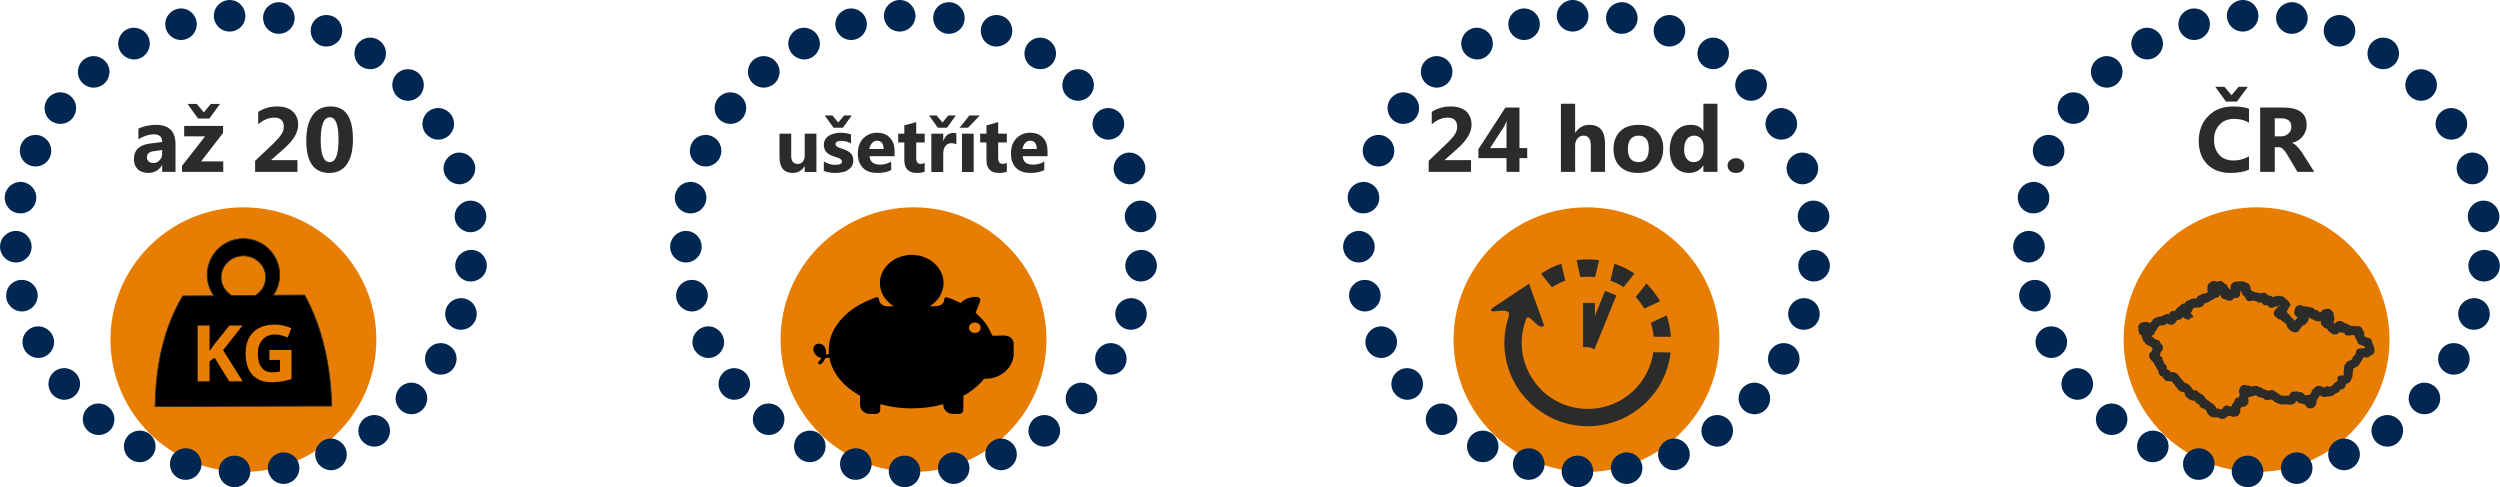 <?xml version="1.0" encoding="UTF-8"?>
<!DOCTYPE svg PUBLIC "-//W3C//DTD SVG 1.1//EN" "http://www.w3.org/Graphics/SVG/1.1/DTD/svg11.dtd">
<!-- Creator: CorelDRAW -->
<svg xmlns="http://www.w3.org/2000/svg" xml:space="preserve" width="2001px" height="390px" version="1.1" style="shape-rendering:geometricPrecision; text-rendering:geometricPrecision; image-rendering:optimizeQuality; fill-rule:evenodd; clip-rule:evenodd"
viewBox="0 0 138.78 27.05"
 xmlns:xlink="http://www.w3.org/1999/xlink"
 xmlns:xodm="http://www.corel.com/coreldraw/odm/2003">
 <defs>
  <style type="text/css">
   <![CDATA[
    .str0 {stroke:#2B2B2A;stroke-width:0.05;stroke-miterlimit:22.926}
    .fil7 {fill:#2B2B2A}
    .fil1 {fill:black}
    .fil3 {fill:#002751}
    .fil6 {fill:#010101}
    .fil0 {fill:#E87D03}
    .fil5 {fill:#2B2B2A;fill-rule:nonzero}
    .fil4 {fill:#002751;fill-rule:nonzero}
    .fil2 {fill:#E87D03;fill-rule:nonzero}
   ]]>
  </style>
 </defs>
 <g id="Vrstva_x0020_1">

  <g id="_105553218879776">
   <path class="fil0" d="M13.51 11.51c4.08,0 7.38,3.29 7.38,7.35 0,4.05 -3.3,7.34 -7.38,7.34 -4.07,0 -7.38,-3.29 -7.38,-7.34 0,-4.06 3.31,-7.35 7.38,-7.35z"/>
   <path class="fil1 str0" d="M10.14 16.43l1.73 -0.01c-0.23,-0.33 -0.37,-0.73 -0.37,-1.16 0,-1.11 0.9,-2.01 2.01,-2.01 1.11,0 2.01,0.9 2.01,2.01 0,0.42 -0.13,0.81 -0.35,1.13l1.74 -0.01c1.02,1.89 1.44,3.97 1.5,6.16l-9.8 0.03c0.03,-2.25 0.46,-4.33 1.53,-6.14zm2.72 -0.02l1.32 -0.01c0.34,-0.21 0.57,-0.58 0.57,-1 0,-0.66 -0.55,-1.2 -1.24,-1.2 -0.69,0 -1.24,0.54 -1.24,1.2 0,0.43 0.24,0.8 0.59,1.01z"/>
   <path class="fil2" d="M13.47 21.17l-0.75 0 -0.81 -1.31 -0.28 0.2 0 1.11 -0.66 0 0 -3.1 0.66 0 0 1.42 0.26 -0.37 0.84 -1.05 0.73 0 -1.08 1.37 1.09 1.73zm1.48 -1.74l1.23 0 0 1.61c-0.2,0.06 -0.39,0.11 -0.56,0.14 -0.18,0.02 -0.36,0.04 -0.55,0.04 -0.46,0 -0.82,-0.14 -1.07,-0.42 -0.24,-0.27 -0.37,-0.67 -0.37,-1.18 0,-0.5 0.14,-0.9 0.43,-1.18 0.29,-0.28 0.68,-0.42 1.19,-0.42 0.32,0 0.63,0.07 0.92,0.2l-0.21 0.52c-0.23,-0.11 -0.47,-0.17 -0.71,-0.17 -0.29,0 -0.51,0.1 -0.68,0.29 -0.18,0.19 -0.26,0.45 -0.26,0.77 0,0.34 0.07,0.59 0.21,0.77 0.13,0.18 0.33,0.27 0.6,0.27 0.13,0 0.27,-0.02 0.42,-0.05l0 -0.64 -0.59 0 0 -0.55z"/>
   <path class="fil3" d="M10.05 0.47c0.48,0 0.87,0.39 0.87,0.87 0,0.49 -0.39,0.88 -0.87,0.88 -0.49,0 -0.88,-0.39 -0.88,-0.88 0,-0.48 0.39,-0.87 0.88,-0.87z"/>
   <path class="fil3" d="M12.93 0.02c0.47,0.1 0.77,0.57 0.67,1.05 -0.1,0.47 -0.57,0.77 -1.05,0.66 -0.47,-0.1 -0.77,-0.57 -0.66,-1.04 0.1,-0.47 0.57,-0.77 1.04,-0.67z"/>
   <path class="fil3" d="M15.84 0.2c0.44,0.21 0.64,0.73 0.43,1.17 -0.2,0.44 -0.72,0.63 -1.16,0.43 -0.44,-0.21 -0.63,-0.73 -0.43,-1.17 0.2,-0.44 0.72,-0.63 1.16,-0.43z"/>
   <path class="fil3" d="M18.65 1.01c0.38,0.29 0.46,0.84 0.17,1.23 -0.3,0.38 -0.85,0.46 -1.23,0.17 -0.39,-0.3 -0.46,-0.85 -0.17,-1.23 0.29,-0.39 0.84,-0.46 1.23,-0.17z"/>
   <path class="fil3" d="M21.22 2.4c0.31,0.37 0.26,0.92 -0.1,1.23 -0.37,0.32 -0.93,0.27 -1.24,-0.09 -0.31,-0.37 -0.27,-0.93 0.1,-1.24 0.37,-0.32 0.92,-0.27 1.24,0.1z"/>
   <path class="fil3" d="M23.42 4.31c0.23,0.42 0.07,0.95 -0.36,1.18 -0.43,0.23 -0.96,0.07 -1.18,-0.36 -0.23,-0.43 -0.07,-0.96 0.36,-1.19 0.43,-0.22 0.96,-0.06 1.18,0.37z"/>
   <path class="fil3" d="M25.17 6.64c0.13,0.47 -0.14,0.95 -0.61,1.08 -0.46,0.13 -0.95,-0.14 -1.08,-0.61 -0.13,-0.46 0.14,-0.95 0.61,-1.08 0.47,-0.13 0.95,0.15 1.08,0.61z"/>
   <path class="fil3" d="M26.38 9.3c0.02,0.48 -0.35,0.9 -0.83,0.93 -0.48,0.02 -0.9,-0.35 -0.93,-0.83 -0.02,-0.49 0.35,-0.9 0.83,-0.93 0.49,-0.02 0.9,0.35 0.93,0.83z"/>
   <path class="fil3" d="M26.98 12.16c-0.08,0.47 -0.53,0.8 -1,0.72 -0.48,-0.08 -0.81,-0.53 -0.73,-1.01 0.08,-0.47 0.53,-0.8 1.01,-0.72 0.48,0.08 0.8,0.53 0.72,1.01z"/>
   <path class="fil3" d="M26.96 15.07c-0.18,0.45 -0.69,0.67 -1.14,0.5 -0.45,-0.18 -0.67,-0.69 -0.49,-1.14 0.18,-0.45 0.69,-0.67 1.14,-0.5 0.45,0.18 0.67,0.69 0.49,1.14z"/>
   <path class="fil3" d="M26.31 17.92c-0.27,0.4 -0.81,0.51 -1.21,0.24 -0.41,-0.28 -0.51,-0.82 -0.24,-1.22 0.27,-0.4 0.82,-0.51 1.22,-0.24 0.4,0.27 0.5,0.82 0.23,1.22z"/>
   <path class="fil3" d="M25.07 20.56c-0.35,0.33 -0.91,0.32 -1.24,-0.03 -0.33,-0.35 -0.32,-0.91 0.03,-1.24 0.35,-0.34 0.91,-0.32 1.24,0.03 0.34,0.35 0.32,0.9 -0.03,1.24z"/>
   <path class="fil3" d="M23.29 22.87c-0.41,0.25 -0.95,0.12 -1.2,-0.3 -0.26,-0.41 -0.12,-0.95 0.29,-1.2 0.42,-0.25 0.95,-0.12 1.21,0.3 0.25,0.41 0.11,0.95 -0.3,1.2z"/>
   <path class="fil3" d="M21.05 24.75c-0.45,0.15 -0.95,-0.09 -1.11,-0.55 -0.16,-0.46 0.09,-0.96 0.55,-1.11 0.46,-0.16 0.96,0.08 1.11,0.54 0.16,0.46 -0.09,0.96 -0.55,1.12z"/>
   <path class="fil3" d="M18.47 26.1c-0.48,0.05 -0.92,-0.3 -0.97,-0.78 -0.06,-0.48 0.29,-0.91 0.77,-0.97 0.48,-0.05 0.92,0.3 0.97,0.78 0.06,0.48 -0.29,0.91 -0.77,0.97z"/>
   <path class="fil3" d="M15.65 26.86c-0.48,-0.05 -0.83,-0.48 -0.78,-0.96 0.05,-0.48 0.48,-0.83 0.96,-0.78 0.49,0.05 0.84,0.48 0.78,0.96 -0.05,0.48 -0.48,0.83 -0.96,0.78z"/>
   <path class="fil3" d="M12.74 27c-0.46,-0.15 -0.71,-0.65 -0.56,-1.11 0.15,-0.46 0.65,-0.7 1.11,-0.55 0.46,0.15 0.71,0.65 0.56,1.11 -0.16,0.46 -0.65,0.71 -1.11,0.55z"/>
   <path class="fil3" d="M9.86 26.52c-0.42,-0.25 -0.55,-0.79 -0.31,-1.21 0.25,-0.41 0.79,-0.55 1.21,-0.3 0.41,0.25 0.55,0.79 0.3,1.2 -0.25,0.42 -0.78,0.55 -1.2,0.31z"/>
   <path class="fil3" d="M7.15 25.42c-0.35,-0.33 -0.37,-0.88 -0.04,-1.24 0.34,-0.35 0.89,-0.37 1.24,-0.04 0.36,0.33 0.38,0.89 0.04,1.24 -0.33,0.36 -0.88,0.37 -1.24,0.04z"/>
   <path class="fil3" d="M4.75 23.77c-0.28,-0.4 -0.18,-0.94 0.22,-1.22 0.4,-0.27 0.95,-0.17 1.22,0.23 0.28,0.4 0.18,0.95 -0.22,1.22 -0.4,0.27 -0.95,0.17 -1.22,-0.23z"/>
   <path class="fil3" d="M2.75 21.64c-0.18,-0.44 0.03,-0.96 0.48,-1.14 0.45,-0.18 0.96,0.04 1.15,0.49 0.18,0.45 -0.04,0.96 -0.49,1.14 -0.45,0.18 -0.96,-0.04 -1.14,-0.49z"/>
   <path class="fil3" d="M1.26 19.14c-0.09,-0.48 0.24,-0.93 0.71,-1.01 0.48,-0.08 0.93,0.24 1.02,0.72 0.08,0.47 -0.25,0.93 -0.72,1.01 -0.48,0.08 -0.93,-0.24 -1.01,-0.72z"/>
   <path class="fil3" d="M0.34 16.37c0.02,-0.49 0.43,-0.86 0.91,-0.83 0.49,0.02 0.86,0.43 0.84,0.91 -0.03,0.49 -0.44,0.86 -0.92,0.84 -0.49,-0.03 -0.86,-0.44 -0.83,-0.92z"/>
   <path class="fil3" d="M0.03 13.47c0.13,-0.47 0.61,-0.75 1.08,-0.62 0.46,0.13 0.74,0.61 0.61,1.08 -0.12,0.46 -0.61,0.74 -1.07,0.61 -0.47,-0.12 -0.75,-0.61 -0.62,-1.07z"/>
   <path class="fil3" d="M0.36 10.57c0.22,-0.43 0.75,-0.6 1.18,-0.37 0.43,0.22 0.6,0.75 0.37,1.18 -0.22,0.43 -0.75,0.59 -1.18,0.37 -0.43,-0.22 -0.6,-0.75 -0.37,-1.18z"/>
   <path class="fil3" d="M1.3 7.8c0.31,-0.37 0.86,-0.42 1.23,-0.1 0.37,0.31 0.42,0.86 0.11,1.23 -0.31,0.37 -0.86,0.42 -1.23,0.11 -0.37,-0.31 -0.42,-0.86 -0.11,-1.24z"/>
   <path class="fil3" d="M2.81 5.31c0.38,-0.3 0.93,-0.23 1.23,0.16 0.3,0.38 0.22,0.93 -0.16,1.23 -0.38,0.29 -0.93,0.22 -1.23,-0.16 -0.29,-0.39 -0.22,-0.94 0.16,-1.23z"/>
   <path class="fil3" d="M4.82 3.2c0.44,-0.21 0.96,-0.02 1.17,0.42 0.21,0.43 0.02,0.96 -0.42,1.16 -0.44,0.21 -0.96,0.02 -1.17,-0.42 -0.2,-0.44 -0.01,-0.96 0.42,-1.16z"/>
   <path class="fil3" d="M7.24 1.56c0.48,-0.1 0.95,0.19 1.05,0.67 0.11,0.47 -0.19,0.94 -0.66,1.05 -0.47,0.1 -0.94,-0.19 -1.05,-0.67 -0.11,-0.47 0.19,-0.94 0.66,-1.05z"/>
   <path class="fil0" d="M50.71 11.51c4.08,0 7.38,3.29 7.38,7.35 0,4.05 -3.3,7.34 -7.38,7.34 -4.08,0 -7.38,-3.29 -7.38,-7.34 0,-4.06 3.3,-7.35 7.38,-7.35z"/>
   <path class="fil4" d="M50.66 21.3l-0.81 0 -0.89 -1.43 -0.3 0.22 0 1.21 -0.72 0 0 -3.39 0.72 0 0 1.55 0.28 -0.4 0.92 -1.15 0.79 0 -1.18 1.5 1.19 1.89zm1.62 -1.9l1.34 0 0 1.75c-0.22,0.07 -0.42,0.12 -0.62,0.15 -0.19,0.03 -0.39,0.04 -0.59,0.04 -0.51,0 -0.9,-0.15 -1.16,-0.45 -0.27,-0.3 -0.41,-0.73 -0.41,-1.29 0,-0.55 0.16,-0.97 0.47,-1.28 0.31,-0.3 0.74,-0.45 1.3,-0.45 0.35,0 0.68,0.06 1,0.2l-0.24 0.58c-0.24,-0.13 -0.5,-0.19 -0.77,-0.19 -0.31,0 -0.55,0.11 -0.74,0.32 -0.19,0.2 -0.28,0.48 -0.28,0.83 0,0.37 0.07,0.65 0.23,0.85 0.15,0.19 0.36,0.29 0.65,0.29 0.15,0 0.3,-0.02 0.46,-0.05l0 -0.71 -0.64 0 0 -0.59z"/>
   <path class="fil3" d="M47.25 0.47c0.48,0 0.87,0.39 0.87,0.87 0,0.49 -0.39,0.88 -0.87,0.88 -0.49,0 -0.88,-0.39 -0.88,-0.88 0,-0.48 0.39,-0.87 0.88,-0.87z"/>
   <path class="fil3" d="M50.13 0.02c0.47,0.1 0.77,0.57 0.67,1.05 -0.11,0.47 -0.57,0.77 -1.05,0.66 -0.47,-0.1 -0.77,-0.57 -0.66,-1.04 0.1,-0.47 0.57,-0.77 1.04,-0.67z"/>
   <path class="fil3" d="M53.04 0.2c0.44,0.21 0.63,0.73 0.43,1.17 -0.2,0.44 -0.72,0.63 -1.16,0.43 -0.44,-0.21 -0.63,-0.73 -0.43,-1.17 0.2,-0.44 0.72,-0.63 1.16,-0.43z"/>
   <path class="fil3" d="M55.85 1.01c0.38,0.29 0.46,0.84 0.17,1.23 -0.3,0.38 -0.85,0.46 -1.23,0.17 -0.39,-0.3 -0.46,-0.85 -0.17,-1.23 0.29,-0.39 0.84,-0.46 1.23,-0.17z"/>
   <path class="fil3" d="M58.41 2.4c0.32,0.37 0.27,0.92 -0.09,1.23 -0.37,0.32 -0.93,0.27 -1.24,-0.09 -0.32,-0.37 -0.27,-0.93 0.1,-1.24 0.37,-0.32 0.92,-0.27 1.23,0.1z"/>
   <path class="fil3" d="M60.62 4.31c0.23,0.42 0.07,0.95 -0.36,1.18 -0.43,0.23 -0.96,0.07 -1.19,-0.36 -0.22,-0.43 -0.06,-0.96 0.37,-1.19 0.42,-0.22 0.96,-0.06 1.18,0.37z"/>
   <path class="fil3" d="M62.37 6.64c0.13,0.47 -0.14,0.95 -0.61,1.08 -0.46,0.13 -0.95,-0.14 -1.08,-0.61 -0.13,-0.46 0.14,-0.95 0.61,-1.08 0.47,-0.13 0.95,0.15 1.08,0.61z"/>
   <path class="fil3" d="M63.58 9.3c0.02,0.48 -0.35,0.9 -0.83,0.93 -0.48,0.02 -0.9,-0.35 -0.93,-0.83 -0.02,-0.49 0.35,-0.9 0.83,-0.93 0.48,-0.02 0.9,0.35 0.93,0.83z"/>
   <path class="fil3" d="M64.18 12.16c-0.08,0.47 -0.53,0.8 -1,0.72 -0.48,-0.08 -0.81,-0.53 -0.73,-1.01 0.08,-0.47 0.53,-0.8 1.01,-0.72 0.47,0.08 0.8,0.53 0.72,1.01z"/>
   <path class="fil3" d="M64.16 15.07c-0.18,0.45 -0.69,0.67 -1.14,0.5 -0.45,-0.18 -0.67,-0.69 -0.49,-1.14 0.18,-0.45 0.69,-0.67 1.14,-0.5 0.45,0.18 0.67,0.69 0.49,1.14z"/>
   <path class="fil3" d="M63.51 17.92c-0.27,0.4 -0.81,0.51 -1.21,0.24 -0.41,-0.28 -0.51,-0.82 -0.24,-1.22 0.27,-0.4 0.81,-0.51 1.22,-0.24 0.4,0.27 0.5,0.82 0.23,1.22z"/>
   <path class="fil3" d="M62.27 20.56c-0.35,0.33 -0.91,0.32 -1.24,-0.03 -0.33,-0.35 -0.32,-0.91 0.03,-1.24 0.35,-0.34 0.91,-0.32 1.24,0.03 0.33,0.35 0.32,0.9 -0.03,1.24z"/>
   <path class="fil3" d="M60.49 22.87c-0.42,0.25 -0.95,0.12 -1.21,-0.3 -0.25,-0.41 -0.11,-0.95 0.3,-1.2 0.41,-0.25 0.95,-0.12 1.2,0.3 0.26,0.41 0.12,0.95 -0.29,1.2z"/>
   <path class="fil3" d="M58.25 24.75c-0.46,0.15 -0.95,-0.09 -1.11,-0.55 -0.16,-0.46 0.09,-0.96 0.55,-1.11 0.46,-0.16 0.95,0.08 1.11,0.54 0.16,0.46 -0.09,0.96 -0.55,1.12z"/>
   <path class="fil3" d="M55.67 26.1c-0.48,0.05 -0.92,-0.3 -0.97,-0.78 -0.06,-0.48 0.29,-0.91 0.77,-0.97 0.48,-0.05 0.92,0.3 0.97,0.78 0.05,0.48 -0.29,0.91 -0.77,0.97z"/>
   <path class="fil3" d="M52.85 26.86c-0.48,-0.05 -0.83,-0.48 -0.78,-0.96 0.05,-0.48 0.48,-0.83 0.96,-0.78 0.49,0.05 0.83,0.48 0.78,0.96 -0.05,0.48 -0.48,0.83 -0.96,0.78z"/>
   <path class="fil3" d="M49.94 27c-0.46,-0.15 -0.71,-0.65 -0.56,-1.11 0.15,-0.46 0.65,-0.7 1.11,-0.55 0.46,0.15 0.71,0.65 0.55,1.11 -0.15,0.46 -0.64,0.71 -1.1,0.55z"/>
   <path class="fil3" d="M47.06 26.52c-0.42,-0.25 -0.55,-0.79 -0.31,-1.21 0.25,-0.41 0.79,-0.55 1.21,-0.3 0.41,0.25 0.55,0.79 0.3,1.2 -0.25,0.42 -0.79,0.55 -1.2,0.31z"/>
   <path class="fil3" d="M44.35 25.42c-0.35,-0.33 -0.37,-0.88 -0.04,-1.24 0.34,-0.35 0.89,-0.37 1.24,-0.04 0.36,0.33 0.37,0.89 0.04,1.24 -0.33,0.36 -0.88,0.37 -1.24,0.04z"/>
   <path class="fil3" d="M41.95 23.77c-0.28,-0.4 -0.18,-0.94 0.22,-1.22 0.4,-0.27 0.95,-0.17 1.22,0.23 0.28,0.4 0.17,0.95 -0.23,1.22 -0.4,0.27 -0.94,0.17 -1.21,-0.23z"/>
   <path class="fil3" d="M39.95 21.64c-0.18,-0.44 0.03,-0.96 0.48,-1.14 0.45,-0.18 0.96,0.04 1.14,0.49 0.19,0.45 -0.03,0.96 -0.48,1.14 -0.45,0.18 -0.96,-0.04 -1.14,-0.49z"/>
   <path class="fil3" d="M38.45 19.14c-0.08,-0.48 0.25,-0.93 0.72,-1.01 0.48,-0.08 0.93,0.24 1.01,0.72 0.09,0.47 -0.24,0.93 -0.71,1.01 -0.48,0.08 -0.93,-0.24 -1.02,-0.72z"/>
   <path class="fil3" d="M37.53 16.37c0.03,-0.49 0.44,-0.86 0.92,-0.83 0.49,0.02 0.86,0.43 0.84,0.91 -0.03,0.49 -0.44,0.86 -0.92,0.84 -0.49,-0.03 -0.86,-0.44 -0.84,-0.92z"/>
   <path class="fil3" d="M37.23 13.47c0.13,-0.47 0.61,-0.75 1.08,-0.62 0.46,0.13 0.74,0.61 0.61,1.08 -0.12,0.46 -0.61,0.74 -1.07,0.61 -0.47,-0.12 -0.75,-0.61 -0.62,-1.07z"/>
   <path class="fil3" d="M37.56 10.57c0.22,-0.43 0.75,-0.6 1.18,-0.37 0.43,0.22 0.6,0.75 0.37,1.18 -0.22,0.43 -0.75,0.59 -1.18,0.37 -0.43,-0.22 -0.6,-0.75 -0.37,-1.18z"/>
   <path class="fil3" d="M38.5 7.8c0.31,-0.37 0.86,-0.42 1.23,-0.1 0.37,0.31 0.42,0.86 0.11,1.23 -0.31,0.37 -0.86,0.42 -1.23,0.11 -0.38,-0.31 -0.42,-0.86 -0.11,-1.24z"/>
   <path class="fil3" d="M40.01 5.31c0.38,-0.3 0.93,-0.23 1.23,0.16 0.3,0.38 0.22,0.93 -0.16,1.23 -0.38,0.29 -0.93,0.22 -1.23,-0.16 -0.3,-0.39 -0.22,-0.94 0.16,-1.23z"/>
   <path class="fil3" d="M42.02 3.2c0.44,-0.21 0.96,-0.02 1.17,0.42 0.21,0.43 0.02,0.96 -0.42,1.16 -0.44,0.21 -0.96,0.02 -1.17,-0.42 -0.2,-0.44 -0.02,-0.96 0.42,-1.16z"/>
   <path class="fil3" d="M44.44 1.56c0.47,-0.1 0.94,0.19 1.05,0.67 0.11,0.47 -0.19,0.94 -0.66,1.05 -0.47,0.1 -0.94,-0.19 -1.05,-0.67 -0.11,-0.47 0.19,-0.94 0.66,-1.05z"/>
   <path class="fil5" d="M9.74 9.54l-0.74 0 0 -0.37 -0.01 0c-0.18,0.29 -0.43,0.43 -0.76,0.43 -0.25,0 -0.45,-0.07 -0.59,-0.21 -0.14,-0.14 -0.21,-0.32 -0.21,-0.56 0,-0.49 0.29,-0.78 0.88,-0.86l0.69 -0.09c0,-0.28 -0.15,-0.42 -0.45,-0.42 -0.3,0 -0.59,0.1 -0.87,0.27l0 -0.59c0.11,-0.05 0.26,-0.11 0.45,-0.15 0.19,-0.04 0.36,-0.06 0.52,-0.06 0.73,0 1.09,0.36 1.09,1.08l0 1.53zm-0.74 -1.04l0 -0.17 -0.46 0.06c-0.26,0.03 -0.39,0.15 -0.39,0.35 0,0.09 0.04,0.16 0.1,0.22 0.06,0.06 0.14,0.09 0.25,0.09 0.15,0 0.27,-0.05 0.36,-0.16 0.1,-0.1 0.14,-0.23 0.14,-0.39z"/>
   <path id="_1" class="fil5" d="M12.39 9.54l-2.29 0 0 -0.33 1.28 -1.64 -1.16 0 0 -0.58 2.16 0 0 0.39 -1.22 1.58 1.23 0 0 0.58zm-0.18 -3.77l-0.59 0.81 -0.63 0 -0.58 -0.81 0.51 0 0.39 0.47 0.39 -0.47 0.51 0z"/>
   <path id="_2" class="fil5" d="M15.06 8.87l0 0.02 1.45 0 0 0.65 -2.35 0 0 -0.61 1.03 -0.98c0.2,-0.2 0.35,-0.36 0.43,-0.5 0.09,-0.13 0.13,-0.27 0.13,-0.42 0,-0.33 -0.18,-0.5 -0.53,-0.5 -0.31,0 -0.61,0.13 -0.89,0.37l0 -0.69c0.32,-0.2 0.66,-0.3 1.06,-0.3 0.36,0 0.64,0.09 0.85,0.27 0.21,0.19 0.31,0.44 0.31,0.75 0,0.41 -0.25,0.84 -0.75,1.29l-0.74 0.65z"/>
   <path id="_3" class="fil5" d="M18.28 9.6c-0.85,0 -1.28,-0.59 -1.28,-1.79 0,-0.62 0.12,-1.09 0.35,-1.41 0.23,-0.33 0.56,-0.49 1,-0.49 0.83,0 1.24,0.6 1.24,1.82 0,0.61 -0.11,1.07 -0.34,1.39 -0.22,0.32 -0.55,0.48 -0.97,0.48zm0.03 -3.09c-0.34,0 -0.51,0.43 -0.51,1.28 0,0.81 0.17,1.21 0.5,1.21 0.33,0 0.49,-0.41 0.49,-1.25 0,-0.83 -0.16,-1.24 -0.48,-1.24z"/>
   <path class="fil5" d="M45.32 9.55l-0.65 0 0 -0.32 -0.01 0c-0.16,0.25 -0.38,0.37 -0.65,0.37 -0.5,0 -0.74,-0.3 -0.74,-0.89l0 -1.29 0.65 0 0 1.23c0,0.3 0.12,0.45 0.36,0.45 0.12,0 0.21,-0.04 0.28,-0.12 0.07,-0.09 0.11,-0.2 0.11,-0.34l0 -1.22 0.65 0 0 2.13z"/>
   <path id="_1_0" class="fil5" d="M45.73 9.49l0 -0.53c0.11,0.07 0.22,0.12 0.33,0.15 0.1,0.03 0.2,0.04 0.3,0.04 0.12,0 0.21,-0.01 0.27,-0.04 0.07,-0.03 0.11,-0.08 0.11,-0.15 0,-0.04 -0.02,-0.07 -0.05,-0.1 -0.03,-0.03 -0.07,-0.05 -0.11,-0.08 -0.05,-0.02 -0.11,-0.03 -0.16,-0.05 -0.06,-0.02 -0.11,-0.04 -0.17,-0.06 -0.08,-0.03 -0.16,-0.06 -0.22,-0.1 -0.06,-0.04 -0.12,-0.08 -0.16,-0.13 -0.05,-0.05 -0.08,-0.1 -0.1,-0.17 -0.02,-0.06 -0.04,-0.14 -0.04,-0.22 0,-0.12 0.03,-0.22 0.08,-0.31 0.05,-0.08 0.12,-0.16 0.21,-0.21 0.09,-0.06 0.19,-0.09 0.3,-0.12 0.11,-0.03 0.23,-0.04 0.34,-0.04 0.1,0 0.2,0.01 0.29,0.02 0.1,0.02 0.2,0.04 0.29,0.07l0 0.5c-0.09,-0.04 -0.18,-0.08 -0.27,-0.11 -0.09,-0.02 -0.19,-0.03 -0.28,-0.03 -0.04,0 -0.08,0 -0.12,0.01 -0.04,0.01 -0.07,0.02 -0.1,0.03 -0.03,0.02 -0.05,0.03 -0.07,0.06 -0.02,0.02 -0.02,0.05 -0.02,0.08 0,0.04 0.01,0.07 0.03,0.09 0.03,0.03 0.06,0.06 0.1,0.08 0.04,0.02 0.09,0.04 0.13,0.05 0.05,0.02 0.1,0.03 0.15,0.05 0.09,0.03 0.17,0.06 0.24,0.1 0.07,0.04 0.13,0.08 0.18,0.12 0.05,0.06 0.09,0.11 0.11,0.17 0.03,0.07 0.05,0.15 0.05,0.24 0,0.13 -0.03,0.23 -0.08,0.32 -0.06,0.09 -0.13,0.16 -0.23,0.22 -0.08,0.06 -0.19,0.1 -0.31,0.12 -0.12,0.03 -0.24,0.04 -0.37,0.04 -0.23,0 -0.45,-0.03 -0.65,-0.11zm1.55 -3.08l-0.49 0.68 -0.52 0 -0.49 -0.68 0.43 0 0.32 0.39 0.33 -0.39 0.42 0z"/>
   <path id="_2_1" class="fil5" d="M49.66 8.67l-1.39 0c0.02,0.31 0.22,0.47 0.58,0.47 0.24,0 0.44,-0.06 0.62,-0.17l0 0.47c-0.2,0.11 -0.45,0.16 -0.77,0.16 -0.34,0 -0.61,-0.09 -0.8,-0.28 -0.19,-0.2 -0.28,-0.46 -0.28,-0.8 0,-0.35 0.1,-0.63 0.3,-0.84 0.21,-0.21 0.46,-0.31 0.76,-0.31 0.31,0 0.55,0.09 0.72,0.28 0.17,0.18 0.26,0.43 0.26,0.75l0 0.27zm-0.61 -0.4c0,-0.3 -0.13,-0.46 -0.37,-0.46 -0.11,0 -0.2,0.05 -0.28,0.14 -0.07,0.08 -0.12,0.19 -0.14,0.32l0.79 0z"/>
   <path id="_3_2" class="fil5" d="M51.33 9.52c-0.1,0.06 -0.24,0.08 -0.44,0.08 -0.46,0 -0.69,-0.24 -0.69,-0.72l0 -0.97 -0.34 0 0 -0.49 0.34 0 0 -0.46 0.66 -0.18 0 0.64 0.47 0 0 0.49 -0.47 0 0 0.86c0,0.22 0.08,0.33 0.26,0.33 0.07,0 0.14,-0.02 0.21,-0.06l0 0.48z"/>
   <path id="_4" class="fil5" d="M53.09 8.01c-0.08,-0.04 -0.17,-0.06 -0.28,-0.06 -0.14,0 -0.25,0.05 -0.33,0.16 -0.08,0.1 -0.12,0.24 -0.12,0.42l0 1.02 -0.66 0 0 -2.13 0.66 0 0 0.4 0.01 0c0.1,-0.29 0.29,-0.44 0.56,-0.44 0.07,0 0.12,0.01 0.16,0.03l0 0.6zm-0.03 -1.6l-0.49 0.68 -0.51 0 -0.49 -0.68 0.42 0 0.33 0.39 0.32 -0.39 0.42 0z"/>
   <path id="_5" class="fil5" d="M54.05 9.55l-0.65 0 0 -2.13 0.65 0 0 2.13zm0.34 -3.14l-0.65 0.68 -0.47 0 0.54 -0.68 0.58 0z"/>
   <path id="_6" class="fil5" d="M55.89 9.52c-0.1,0.06 -0.24,0.08 -0.44,0.08 -0.46,0 -0.69,-0.24 -0.69,-0.72l0 -0.97 -0.35 0 0 -0.49 0.35 0 0 -0.46 0.65 -0.18 0 0.64 0.48 0 0 0.49 -0.48 0 0 0.86c0,0.22 0.09,0.33 0.27,0.33 0.06,0 0.14,-0.02 0.21,-0.06l0 0.48z"/>
   <path id="_7" class="fil5" d="M58.15 8.67l-1.38 0c0.02,0.31 0.21,0.47 0.58,0.47 0.23,0 0.44,-0.06 0.62,-0.17l0 0.47c-0.2,0.11 -0.45,0.16 -0.77,0.16 -0.34,0 -0.61,-0.09 -0.8,-0.28 -0.19,-0.2 -0.28,-0.46 -0.28,-0.8 0,-0.35 0.1,-0.63 0.3,-0.84 0.21,-0.21 0.46,-0.31 0.76,-0.31 0.31,0 0.55,0.09 0.72,0.28 0.17,0.18 0.25,0.43 0.25,0.75l0 0.27zm-0.6 -0.4c0,-0.3 -0.13,-0.46 -0.37,-0.46 -0.11,0 -0.2,0.05 -0.28,0.14 -0.07,0.08 -0.12,0.19 -0.14,0.32l0.79 0z"/>
   <path class="fil6" d="M45.15 19.34l0 0.11c0.05,0.09 0.01,0.12 0.15,0.27 0.11,0.12 0.26,0.14 0.29,0.16 -0.08,0.17 -0.2,0.19 -0.17,0.28 0.02,0.05 0.1,0.12 0.2,0.02 0.05,-0.05 0.1,-0.12 0.13,-0.18 0.09,-0.15 0.01,-0.09 0.18,-0.13 0.03,-0.01 0.09,-0.03 0.11,-0.03 0.08,0.5 0.35,0.96 0.62,1.27 0.28,0.32 0.56,0.54 0.93,0.77 0.05,0.03 0.1,0.06 0.15,0.09 0.03,0.21 -0.04,0.5 0.04,0.68 0.04,0.1 0.09,0.16 0.16,0.21 0.05,0.04 0.2,0.12 0.29,0.11 0.03,0 0.05,0.01 0.1,0.01l0.23 0c0.02,0 0.05,0 0.06,0 0.03,0 0.02,0 0.06,-0.01 0.08,0 0.17,-0.1 0.18,-0.18 0.01,-0.11 0,-0.24 0,-0.35l0.4 0.09c0.45,0.1 0.88,0.14 1.35,0.14 0.42,0 1.04,-0.05 1.45,-0.16 0.02,-0.01 0.02,-0.01 0.05,-0.01 0.01,0 0.21,-0.06 0.25,-0.06 0.01,0.17 0.03,0.25 0.13,0.36 0.04,0.05 0.22,0.18 0.34,0.17 0.04,0 0.07,0.01 0.11,0.01 0.04,0 0.08,0 0.12,0 0.04,0 0.08,0 0.12,0 0.06,0 0.08,-0.01 0.12,-0.01 0.07,0 0.14,-0.08 0.16,-0.14 0.03,-0.06 0.01,-0.75 0.02,-0.86 0.39,-0.2 0.74,-0.49 1.02,-0.79 0.03,-0.04 0.09,-0.1 0.12,-0.15 0.27,-0.02 0.37,0 0.66,-0.1 0.36,-0.13 0.65,-0.37 0.82,-0.67 0.04,-0.08 0.08,-0.16 0.11,-0.25 0.04,-0.11 0.05,-0.27 0.06,-0.29l0 -0.71c-0.04,-0.06 -0.02,-0.13 -0.13,-0.24 -0.26,-0.24 -0.66,-0.1 -1.06,-0.14 -0.12,-0.27 -0.22,-0.47 -0.38,-0.69 -0.15,-0.2 -0.23,-0.27 -0.39,-0.43 -0.05,-0.05 -0.1,-0.09 -0.15,-0.14 0.01,-0.07 0.24,-0.59 0.26,-0.68 0.02,-0.09 -0.05,-0.16 -0.12,-0.19 -0.14,-0.05 -0.45,0.01 -0.58,0.06 -0.15,0.06 -0.32,0.17 -0.39,0.26l-0.44 -0.2c-0.07,-0.03 -0.15,-0.06 -0.23,-0.08 -0.4,-0.14 -0.08,0.19 -0.45,0.4 -0.15,0.08 -0.4,0.06 -0.6,0.06l0.2 -0.14c0.08,-0.07 0.21,-0.2 0.28,-0.29 0.28,-0.4 0.37,-0.85 0.21,-1.32 -0.05,-0.13 -0.16,-0.34 -0.24,-0.42l-0.11 -0.13c-0.08,-0.08 -0.11,-0.12 -0.22,-0.2 -0.13,-0.09 -0.26,-0.16 -0.44,-0.23 -0.08,-0.03 -0.17,-0.06 -0.26,-0.08 -0.07,-0.01 -0.28,-0.03 -0.31,-0.04l-0.25 0c-0.06,0.02 -0.29,0.02 -0.56,0.13 -0.86,0.33 -1.31,1.22 -0.93,2.03 0.12,0.26 0.3,0.45 0.53,0.62 0.03,0.02 0.07,0.04 0.1,0.07 -0.09,0.01 -0.39,0.01 -0.47,-0.01 -0.19,-0.04 -0.32,-0.18 -0.34,-0.34 -0.01,-0.07 0,-0.12 -0.08,-0.14 -0.07,-0.03 -0.29,0.07 -0.35,0.1 -0.54,0.21 -1.07,0.52 -1.43,0.87 -0.25,0.24 -0.43,0.44 -0.61,0.75 -0.28,0.5 -0.33,0.86 -0.32,1.41 -0.05,0.02 -0.08,0.04 -0.15,0.06 -0.01,-0.11 0.02,-0.18 -0.03,-0.34 -0.12,-0.34 -0.49,-0.34 -0.62,-0.17 -0.03,0.05 -0.03,0.1 -0.06,0.15zm8.64 -1.1c-0.03,-0.17 0.11,-0.31 0.27,-0.33 0.43,-0.06 0.53,0.5 0.11,0.57 -0.2,0.03 -0.36,-0.1 -0.38,-0.24z"/>
   <path class="fil6" d="M49.06 15.78c-0.02,-0.4 0.13,-0.71 0.4,-0.99 0.03,-0.03 0.06,-0.05 0.1,-0.08 0.02,-0.02 0.01,-0.02 0.04,-0.04 0.03,-0.02 0.03,-0.02 0.05,-0.04l0.24 -0.13c0.38,-0.18 0.86,-0.21 1.26,-0.07 0.26,0.09 0.4,0.19 0.58,0.33 0.03,0.03 0.06,0.05 0.09,0.09 0.05,0.06 0.1,0.13 0.15,0.21 0.09,0.14 0.16,0.32 0.18,0.51 0.06,0.58 -0.27,1.07 -0.77,1.33 -0.28,0.14 -0.32,0.1 -0.65,0.1l-0.56 0c-0.09,0 -0.1,0 -0.17,-0.03 -0.53,-0.2 -0.91,-0.66 -0.94,-1.19z"/>
   <path class="fil6" d="M45.65 19.69c-0.14,0.01 -0.38,-0.23 -0.26,-0.39 0.05,-0.08 0.3,-0.05 0.26,0.39z"/>
   <path class="fil0" d="M88.07 11.51c4.07,0 7.38,3.29 7.38,7.35 0,4.05 -3.31,7.34 -7.38,7.34 -4.08,0 -7.38,-3.29 -7.38,-7.34 0,-4.06 3.3,-7.35 7.38,-7.35z"/>
   <path class="fil3" d="M84.6 0.47c0.49,0 0.88,0.39 0.88,0.87 0,0.49 -0.39,0.88 -0.88,0.88 -0.48,0 -0.87,-0.39 -0.87,-0.88 0,-0.48 0.39,-0.87 0.87,-0.87z"/>
   <path class="fil3" d="M87.49 0.02c0.47,0.1 0.77,0.57 0.67,1.05 -0.11,0.47 -0.58,0.77 -1.05,0.66 -0.47,-0.1 -0.77,-0.57 -0.67,-1.04 0.11,-0.47 0.57,-0.77 1.05,-0.67z"/>
   <path class="fil3" d="M90.4 0.2c0.44,0.21 0.63,0.73 0.43,1.17 -0.2,0.44 -0.73,0.63 -1.17,0.43 -0.44,-0.21 -0.63,-0.73 -0.42,-1.17 0.2,-0.44 0.72,-0.63 1.16,-0.43z"/>
   <path class="fil3" d="M93.2 1.01c0.39,0.29 0.47,0.84 0.17,1.23 -0.29,0.38 -0.84,0.46 -1.23,0.17 -0.38,-0.3 -0.46,-0.85 -0.16,-1.23 0.29,-0.39 0.84,-0.46 1.22,-0.17z"/>
   <path class="fil3" d="M95.77 2.4c0.32,0.37 0.27,0.92 -0.1,1.23 -0.37,0.32 -0.92,0.27 -1.23,-0.09 -0.32,-0.37 -0.27,-0.93 0.1,-1.24 0.36,-0.32 0.92,-0.27 1.23,0.1z"/>
   <path class="fil3" d="M97.98 4.31c0.23,0.42 0.07,0.95 -0.36,1.18 -0.43,0.23 -0.96,0.07 -1.19,-0.36 -0.23,-0.43 -0.06,-0.96 0.36,-1.19 0.43,-0.22 0.96,-0.06 1.19,0.37z"/>
   <path class="fil3" d="M99.73 6.64c0.13,0.47 -0.14,0.95 -0.61,1.08 -0.47,0.13 -0.95,-0.14 -1.08,-0.61 -0.13,-0.46 0.14,-0.95 0.61,-1.08 0.46,-0.13 0.95,0.15 1.08,0.61z"/>
   <path class="fil3" d="M100.93 9.3c0.03,0.48 -0.34,0.9 -0.82,0.93 -0.49,0.02 -0.9,-0.35 -0.93,-0.83 -0.03,-0.49 0.34,-0.9 0.83,-0.93 0.48,-0.02 0.9,0.35 0.92,0.83z"/>
   <path class="fil3" d="M101.54 12.16c-0.08,0.47 -0.53,0.8 -1.01,0.72 -0.48,-0.08 -0.8,-0.53 -0.72,-1.01 0.07,-0.47 0.52,-0.8 1,-0.72 0.48,0.08 0.81,0.53 0.73,1.01z"/>
   <path class="fil3" d="M101.52 15.07c-0.18,0.45 -0.69,0.67 -1.14,0.5 -0.45,-0.18 -0.67,-0.69 -0.49,-1.14 0.17,-0.45 0.68,-0.67 1.13,-0.5 0.45,0.18 0.68,0.69 0.5,1.14z"/>
   <path class="fil3" d="M100.87 17.92c-0.27,0.4 -0.82,0.51 -1.22,0.24 -0.4,-0.28 -0.51,-0.82 -0.23,-1.22 0.27,-0.4 0.81,-0.51 1.21,-0.24 0.4,0.27 0.51,0.82 0.24,1.22z"/>
   <path class="fil3" d="M99.63 20.56c-0.35,0.33 -0.91,0.32 -1.24,-0.03 -0.34,-0.35 -0.32,-0.91 0.03,-1.24 0.35,-0.34 0.9,-0.32 1.24,0.03 0.33,0.35 0.32,0.9 -0.03,1.24z"/>
   <path class="fil3" d="M97.85 22.87c-0.42,0.25 -0.96,0.12 -1.21,-0.3 -0.25,-0.41 -0.12,-0.95 0.3,-1.2 0.41,-0.25 0.95,-0.12 1.2,0.3 0.25,0.41 0.12,0.95 -0.29,1.2z"/>
   <path class="fil3" d="M95.61 24.75c-0.46,0.15 -0.96,-0.09 -1.11,-0.55 -0.16,-0.46 0.09,-0.96 0.54,-1.11 0.46,-0.16 0.96,0.08 1.12,0.54 0.15,0.46 -0.09,0.96 -0.55,1.12z"/>
   <path class="fil3" d="M93.02 26.1c-0.48,0.05 -0.91,-0.3 -0.97,-0.78 -0.05,-0.48 0.3,-0.91 0.78,-0.97 0.48,-0.05 0.91,0.3 0.97,0.78 0.05,0.48 -0.3,0.91 -0.78,0.97z"/>
   <path class="fil3" d="M90.21 26.86c-0.48,-0.05 -0.83,-0.48 -0.78,-0.96 0.05,-0.48 0.48,-0.83 0.96,-0.78 0.48,0.05 0.83,0.48 0.78,0.96 -0.05,0.48 -0.48,0.83 -0.96,0.78z"/>
   <path class="fil3" d="M87.29 27c-0.46,-0.15 -0.71,-0.65 -0.55,-1.11 0.15,-0.46 0.65,-0.7 1.11,-0.55 0.46,0.15 0.7,0.65 0.55,1.11 -0.15,0.46 -0.65,0.71 -1.11,0.55z"/>
   <path class="fil3" d="M84.41 26.52c-0.41,-0.25 -0.55,-0.79 -0.3,-1.21 0.25,-0.41 0.79,-0.55 1.2,-0.3 0.42,0.25 0.56,0.79 0.31,1.2 -0.25,0.42 -0.79,0.55 -1.21,0.31z"/>
   <path class="fil3" d="M81.71 25.42c-0.35,-0.33 -0.37,-0.88 -0.04,-1.24 0.33,-0.35 0.89,-0.37 1.24,-0.04 0.35,0.33 0.37,0.89 0.04,1.24 -0.33,0.36 -0.89,0.37 -1.24,0.04z"/>
   <path class="fil3" d="M79.3 23.77c-0.27,-0.4 -0.17,-0.94 0.23,-1.22 0.4,-0.27 0.95,-0.17 1.22,0.23 0.27,0.4 0.17,0.95 -0.23,1.22 -0.4,0.27 -0.94,0.17 -1.22,-0.23z"/>
   <path class="fil3" d="M77.3 21.64c-0.18,-0.44 0.04,-0.96 0.49,-1.14 0.45,-0.18 0.96,0.04 1.14,0.49 0.18,0.45 -0.03,0.96 -0.48,1.14 -0.45,0.18 -0.96,-0.04 -1.15,-0.49z"/>
   <path class="fil3" d="M75.81 19.14c-0.08,-0.48 0.24,-0.93 0.72,-1.01 0.48,-0.08 0.93,0.24 1.01,0.72 0.08,0.47 -0.24,0.93 -0.72,1.01 -0.48,0.08 -0.93,-0.24 -1.01,-0.72z"/>
   <path class="fil3" d="M74.89 16.37c0.02,-0.49 0.44,-0.86 0.92,-0.83 0.48,0.02 0.86,0.43 0.83,0.91 -0.02,0.49 -0.43,0.86 -0.92,0.84 -0.48,-0.03 -0.85,-0.44 -0.83,-0.92z"/>
   <path class="fil3" d="M74.59 13.47c0.12,-0.47 0.61,-0.75 1.07,-0.62 0.47,0.13 0.75,0.61 0.62,1.08 -0.13,0.46 -0.61,0.74 -1.08,0.61 -0.46,-0.12 -0.74,-0.61 -0.61,-1.07z"/>
   <path class="fil3" d="M74.91 10.57c0.23,-0.43 0.76,-0.6 1.19,-0.37 0.43,0.22 0.59,0.75 0.37,1.18 -0.23,0.43 -0.76,0.59 -1.19,0.37 -0.43,-0.22 -0.59,-0.75 -0.37,-1.18z"/>
   <path class="fil3" d="M75.85 7.8c0.32,-0.37 0.87,-0.42 1.24,-0.1 0.37,0.31 0.42,0.86 0.11,1.23 -0.31,0.37 -0.87,0.42 -1.24,0.11 -0.37,-0.31 -0.42,-0.86 -0.11,-1.24z"/>
   <path class="fil3" d="M77.37 5.31c0.38,-0.3 0.93,-0.23 1.23,0.16 0.29,0.38 0.22,0.93 -0.16,1.23 -0.39,0.29 -0.94,0.22 -1.23,-0.16 -0.3,-0.39 -0.23,-0.94 0.16,-1.23z"/>
   <path class="fil3" d="M79.38 3.2c0.44,-0.21 0.96,-0.02 1.17,0.42 0.2,0.43 0.01,0.96 -0.42,1.16 -0.44,0.21 -0.96,0.02 -1.17,-0.42 -0.21,-0.44 -0.02,-0.96 0.42,-1.16z"/>
   <path class="fil3" d="M81.8 1.56c0.47,-0.1 0.94,0.19 1.05,0.67 0.11,0.47 -0.19,0.94 -0.66,1.05 -0.47,0.1 -0.94,-0.19 -1.05,-0.67 -0.11,-0.47 0.19,-0.94 0.66,-1.05z"/>
   <path class="fil5" d="M80.21 8.87l0 0.02 1.45 0 0 0.65 -2.35 0 0 -0.61 1.02 -0.98c0.21,-0.2 0.35,-0.36 0.44,-0.5 0.08,-0.13 0.12,-0.27 0.12,-0.42 0,-0.33 -0.18,-0.5 -0.53,-0.5 -0.3,0 -0.6,0.13 -0.88,0.37l0 -0.69c0.31,-0.2 0.66,-0.3 1.05,-0.3 0.37,0 0.65,0.09 0.86,0.27 0.2,0.19 0.3,0.44 0.3,0.75 0,0.41 -0.25,0.84 -0.75,1.29l-0.73 0.65z"/>
   <path id="_1_3" class="fil5" d="M84.78 8.78l-0.43 0 0 0.76 -0.72 0 0 -0.76 -1.56 0 0 -0.5 1.5 -2.31 0.78 0 0 2.25 0.43 0 0 0.56zm-1.14 -2.03l-0.02 0c-0.02,0.06 -0.07,0.16 -0.13,0.28l-0.77 1.19 0.91 0 0 -1.12c0,-0.11 0,-0.22 0.01,-0.35z"/>
   <path id="_2_4" class="fil5" d="M89.1 9.54l-0.79 0 0 -1.45c0,-0.37 -0.13,-0.56 -0.4,-0.56 -0.14,0 -0.25,0.05 -0.34,0.16 -0.09,0.1 -0.13,0.23 -0.13,0.4l0 1.45 -0.79 0 0 -3.78 0.79 0 0 1.61 0.01 0c0.19,-0.29 0.45,-0.44 0.78,-0.44 0.58,0 0.87,0.34 0.87,1.04l0 1.57z"/>
   <path id="_3_5" class="fil5" d="M90.94 9.6c-0.43,0 -0.76,-0.11 -1,-0.35 -0.25,-0.24 -0.37,-0.57 -0.37,-0.97 0,-0.43 0.13,-0.76 0.38,-1 0.25,-0.24 0.6,-0.35 1.02,-0.35 0.43,0 0.76,0.11 1,0.35 0.25,0.24 0.36,0.56 0.36,0.95 0,0.42 -0.12,0.76 -0.37,1.01 -0.25,0.24 -0.59,0.36 -1.02,0.36zm0.02 -2.07c-0.18,0 -0.33,0.06 -0.44,0.19 -0.1,0.13 -0.15,0.31 -0.15,0.54 0,0.5 0.2,0.74 0.59,0.74 0.38,0 0.57,-0.25 0.57,-0.76 0,-0.47 -0.19,-0.71 -0.57,-0.71z"/>
   <path id="_4_6" class="fil5" d="M95.34 9.54l-0.78 0 0 -0.35 -0.01 0c-0.18,0.27 -0.45,0.41 -0.8,0.41 -0.31,0 -0.57,-0.11 -0.77,-0.33 -0.19,-0.23 -0.29,-0.55 -0.29,-0.95 0,-0.42 0.11,-0.76 0.32,-1.02 0.22,-0.25 0.5,-0.37 0.85,-0.37 0.33,0 0.56,0.11 0.69,0.35l0.01 0 0 -1.52 0.78 0 0 3.78zm-0.77 -1.24l0 -0.19c0,-0.17 -0.05,-0.3 -0.14,-0.42 -0.1,-0.1 -0.23,-0.16 -0.38,-0.16 -0.17,0 -0.31,0.07 -0.41,0.2 -0.1,0.14 -0.15,0.33 -0.15,0.57 0,0.23 0.05,0.4 0.15,0.52 0.09,0.12 0.22,0.18 0.39,0.18 0.16,0 0.29,-0.06 0.39,-0.19 0.1,-0.13 0.15,-0.3 0.15,-0.51z"/>
   <path id="_5_7" class="fil5" d="M96.36 9.6c-0.13,0 -0.24,-0.04 -0.33,-0.11 -0.08,-0.09 -0.13,-0.18 -0.13,-0.3 0,-0.12 0.05,-0.22 0.14,-0.29 0.08,-0.08 0.2,-0.12 0.33,-0.12 0.14,0 0.24,0.04 0.33,0.12 0.09,0.07 0.13,0.17 0.13,0.29 0,0.12 -0.04,0.22 -0.13,0.3 -0.09,0.08 -0.2,0.11 -0.34,0.11z"/>
   <path class="fil0" d="M125.27 11.51c4.07,0 7.38,3.29 7.38,7.35 0,4.05 -3.31,7.34 -7.38,7.34 -4.08,0 -7.38,-3.29 -7.38,-7.34 0,-4.06 3.3,-7.35 7.38,-7.35z"/>
   <path class="fil3" d="M121.8 0.47c0.49,0 0.88,0.39 0.88,0.87 0,0.49 -0.39,0.88 -0.88,0.88 -0.48,0 -0.87,-0.39 -0.87,-0.88 0,-0.48 0.39,-0.87 0.87,-0.87z"/>
   <path class="fil3" d="M124.69 0.02c0.47,0.1 0.77,0.57 0.66,1.05 -0.1,0.47 -0.57,0.77 -1.04,0.66 -0.47,-0.1 -0.77,-0.57 -0.67,-1.04 0.11,-0.47 0.57,-0.77 1.05,-0.67z"/>
   <path class="fil3" d="M127.6 0.2c0.44,0.21 0.63,0.73 0.43,1.17 -0.21,0.44 -0.73,0.63 -1.17,0.43 -0.44,-0.21 -0.63,-0.73 -0.43,-1.17 0.21,-0.44 0.73,-0.63 1.17,-0.43z"/>
   <path class="fil3" d="M130.4 1.01c0.39,0.29 0.47,0.84 0.17,1.23 -0.29,0.38 -0.84,0.46 -1.23,0.17 -0.38,-0.3 -0.46,-0.85 -0.17,-1.23 0.3,-0.39 0.85,-0.46 1.23,-0.17z"/>
   <path class="fil3" d="M132.97 2.4c0.31,0.37 0.27,0.92 -0.1,1.23 -0.37,0.32 -0.92,0.27 -1.24,-0.09 -0.31,-0.37 -0.26,-0.93 0.1,-1.24 0.37,-0.32 0.93,-0.27 1.24,0.1z"/>
   <path class="fil3" d="M135.18 4.31c0.23,0.42 0.06,0.95 -0.36,1.18 -0.43,0.23 -0.96,0.07 -1.19,-0.36 -0.23,-0.43 -0.06,-0.96 0.36,-1.19 0.43,-0.22 0.96,-0.06 1.19,0.37z"/>
   <path class="fil3" d="M136.93 6.64c0.13,0.47 -0.15,0.95 -0.61,1.08 -0.47,0.13 -0.95,-0.14 -1.08,-0.61 -0.13,-0.46 0.14,-0.95 0.61,-1.08 0.46,-0.13 0.95,0.15 1.08,0.61z"/>
   <path class="fil3" d="M138.13 9.3c0.03,0.48 -0.34,0.9 -0.83,0.93 -0.48,0.02 -0.89,-0.35 -0.92,-0.83 -0.03,-0.49 0.34,-0.9 0.83,-0.93 0.48,-0.02 0.89,0.35 0.92,0.83z"/>
   <path class="fil3" d="M138.74 12.16c-0.08,0.47 -0.53,0.8 -1.01,0.72 -0.48,-0.08 -0.8,-0.53 -0.72,-1.01 0.07,-0.47 0.52,-0.8 1,-0.72 0.48,0.08 0.8,0.53 0.73,1.01z"/>
   <path class="fil3" d="M138.72 15.07c-0.18,0.45 -0.69,0.67 -1.14,0.5 -0.45,-0.18 -0.67,-0.69 -0.49,-1.14 0.17,-0.45 0.68,-0.67 1.13,-0.5 0.45,0.18 0.67,0.69 0.5,1.14z"/>
   <path class="fil3" d="M138.07 17.92c-0.27,0.4 -0.82,0.51 -1.22,0.24 -0.4,-0.28 -0.51,-0.82 -0.24,-1.22 0.28,-0.4 0.82,-0.51 1.22,-0.24 0.4,0.27 0.51,0.82 0.24,1.22z"/>
   <path class="fil3" d="M136.83 20.56c-0.36,0.33 -0.91,0.32 -1.24,-0.03 -0.34,-0.35 -0.32,-0.91 0.03,-1.24 0.35,-0.34 0.9,-0.32 1.24,0.03 0.33,0.35 0.32,0.9 -0.03,1.24z"/>
   <path class="fil3" d="M135.04 22.87c-0.41,0.25 -0.95,0.12 -1.2,-0.3 -0.25,-0.41 -0.12,-0.95 0.3,-1.2 0.41,-0.25 0.95,-0.12 1.2,0.3 0.25,0.41 0.12,0.95 -0.3,1.2z"/>
   <path class="fil3" d="M132.81 24.75c-0.46,0.15 -0.96,-0.09 -1.11,-0.55 -0.16,-0.46 0.08,-0.96 0.54,-1.11 0.46,-0.16 0.96,0.08 1.12,0.54 0.15,0.46 -0.09,0.96 -0.55,1.12z"/>
   <path class="fil3" d="M130.22 26.1c-0.48,0.05 -0.91,-0.3 -0.97,-0.78 -0.05,-0.48 0.3,-0.91 0.78,-0.97 0.48,-0.05 0.91,0.3 0.97,0.78 0.05,0.48 -0.3,0.91 -0.78,0.97z"/>
   <path class="fil3" d="M127.41 26.86c-0.49,-0.05 -0.84,-0.48 -0.78,-0.96 0.05,-0.48 0.48,-0.83 0.96,-0.78 0.48,0.05 0.83,0.48 0.78,0.96 -0.05,0.48 -0.48,0.83 -0.96,0.78z"/>
   <path class="fil3" d="M124.49 27c-0.46,-0.15 -0.71,-0.65 -0.55,-1.11 0.15,-0.46 0.65,-0.7 1.1,-0.55 0.46,0.15 0.71,0.65 0.56,1.11 -0.15,0.46 -0.65,0.71 -1.11,0.55z"/>
   <path class="fil3" d="M121.61 26.52c-0.41,-0.25 -0.55,-0.79 -0.3,-1.21 0.25,-0.41 0.79,-0.55 1.2,-0.3 0.42,0.25 0.55,0.79 0.31,1.2 -0.25,0.42 -0.79,0.55 -1.21,0.31z"/>
   <path class="fil3" d="M118.91 25.42c-0.35,-0.33 -0.37,-0.88 -0.04,-1.24 0.33,-0.35 0.89,-0.37 1.24,-0.04 0.35,0.33 0.37,0.89 0.04,1.24 -0.33,0.36 -0.89,0.37 -1.24,0.04z"/>
   <path class="fil3" d="M116.5 23.77c-0.27,-0.4 -0.17,-0.94 0.23,-1.22 0.4,-0.27 0.94,-0.17 1.22,0.23 0.27,0.4 0.17,0.95 -0.23,1.22 -0.4,0.27 -0.95,0.17 -1.22,-0.23z"/>
   <path class="fil3" d="M114.5 21.64c-0.18,-0.44 0.04,-0.96 0.49,-1.14 0.45,-0.18 0.96,0.04 1.14,0.49 0.18,0.45 -0.03,0.96 -0.48,1.14 -0.45,0.18 -0.96,-0.04 -1.15,-0.49z"/>
   <path class="fil3" d="M113.01 19.14c-0.08,-0.48 0.24,-0.93 0.72,-1.01 0.48,-0.08 0.93,0.24 1.01,0.72 0.08,0.47 -0.24,0.93 -0.72,1.01 -0.48,0.08 -0.93,-0.24 -1.01,-0.72z"/>
   <path class="fil3" d="M112.09 16.37c0.02,-0.49 0.44,-0.86 0.92,-0.83 0.48,0.02 0.86,0.43 0.83,0.91 -0.02,0.49 -0.43,0.86 -0.92,0.84 -0.48,-0.03 -0.85,-0.44 -0.83,-0.92z"/>
   <path class="fil3" d="M111.79 13.47c0.12,-0.47 0.6,-0.75 1.07,-0.62 0.47,0.13 0.75,0.61 0.62,1.08 -0.13,0.46 -0.61,0.74 -1.08,0.61 -0.47,-0.12 -0.74,-0.61 -0.61,-1.07z"/>
   <path class="fil3" d="M112.11 10.57c0.23,-0.43 0.76,-0.6 1.19,-0.37 0.42,0.22 0.59,0.75 0.37,1.18 -0.23,0.43 -0.76,0.59 -1.19,0.37 -0.43,-0.22 -0.59,-0.75 -0.37,-1.18z"/>
   <path class="fil3" d="M113.05 7.8c0.31,-0.37 0.87,-0.42 1.24,-0.1 0.37,0.31 0.42,0.86 0.11,1.23 -0.31,0.37 -0.87,0.42 -1.24,0.11 -0.37,-0.31 -0.42,-0.86 -0.11,-1.24z"/>
   <path class="fil3" d="M114.57 5.31c0.38,-0.3 0.93,-0.23 1.23,0.16 0.29,0.38 0.22,0.93 -0.16,1.23 -0.39,0.29 -0.94,0.22 -1.23,-0.16 -0.3,-0.39 -0.23,-0.94 0.16,-1.23z"/>
   <path class="fil3" d="M116.58 3.2c0.44,-0.21 0.96,-0.02 1.17,0.42 0.2,0.43 0.01,0.96 -0.42,1.16 -0.44,0.21 -0.97,0.02 -1.17,-0.42 -0.21,-0.44 -0.02,-0.96 0.42,-1.16z"/>
   <path class="fil3" d="M119 1.56c0.47,-0.1 0.94,0.19 1.05,0.67 0.11,0.47 -0.19,0.94 -0.66,1.05 -0.48,0.1 -0.95,-0.19 -1.05,-0.67 -0.11,-0.47 0.19,-0.94 0.66,-1.05z"/>
   <path class="fil5" d="M124.85 9.41c-0.26,0.13 -0.6,0.19 -1.02,0.19 -0.55,0 -0.98,-0.16 -1.3,-0.48 -0.31,-0.32 -0.47,-0.75 -0.47,-1.29 0,-0.57 0.18,-1.04 0.53,-1.39 0.35,-0.36 0.81,-0.53 1.38,-0.53 0.35,0 0.64,0.04 0.88,0.13l0 0.77c-0.24,-0.14 -0.51,-0.21 -0.82,-0.21 -0.34,0 -0.61,0.1 -0.81,0.32 -0.21,0.21 -0.31,0.49 -0.31,0.85 0,0.35 0.1,0.62 0.29,0.83 0.19,0.21 0.46,0.31 0.79,0.31 0.31,0 0.6,-0.08 0.86,-0.23l0 0.73zm-0.07 -4.59l-0.6 0.82 -0.61 0 -0.59 -0.82 0.51 0 0.39 0.47 0.39 -0.47 0.51 0z"/>
   <path id="_1_8" class="fil5" d="M128.47 9.54l-0.93 0 -0.55 -0.92c-0.04,-0.07 -0.08,-0.13 -0.12,-0.19 -0.03,-0.05 -0.08,-0.1 -0.12,-0.13 -0.03,-0.05 -0.07,-0.08 -0.12,-0.1 -0.04,-0.02 -0.09,-0.03 -0.14,-0.03l-0.21 0 0 1.37 -0.81 0 0 -3.57 1.28 0c0.87,0 1.3,0.32 1.3,0.97 0,0.12 -0.02,0.24 -0.06,0.34 -0.04,0.11 -0.09,0.2 -0.16,0.29 -0.07,0.08 -0.15,0.16 -0.25,0.22 -0.1,0.06 -0.21,0.11 -0.33,0.14l0 0.01c0.05,0.02 0.1,0.05 0.15,0.08 0.05,0.04 0.1,0.09 0.14,0.14 0.05,0.04 0.1,0.1 0.14,0.16 0.04,0.05 0.08,0.11 0.12,0.16l0.67 1.06zm-2.19 -2.97l0 1 0.35 0c0.17,0 0.31,-0.06 0.41,-0.16 0.11,-0.09 0.16,-0.22 0.16,-0.37 0,-0.31 -0.19,-0.47 -0.56,-0.47l-0.36 0z"/>
   <path class="fil5" d="M118.73 18.44l-0.01 -0.06c-0.01,-0.04 -0.01,-0.08 0,-0.12 -0.05,-0.08 -0.05,-0.16 0.08,-0.3 0.09,-0.08 0.18,-0.08 0.27,-0.08l0 0c0.02,0 0.03,0 0.04,-0.01 0.08,-0.01 0.16,0.01 0.22,0.08l0.01 -0.01c0.03,-0.03 0.05,-0.05 0.08,-0.06l0.06 -0.08c0.03,-0.08 0.1,-0.14 0.19,-0.16l0.03 -0.01c0.03,0 0.06,-0.01 0.08,-0.02 0.1,-0.05 0.13,-0.05 0.2,-0.03 0.01,-0.01 0.02,-0.01 0.02,-0.02l0.16 -0.09c0.07,-0.04 0.15,-0.05 0.22,-0.02l0.02 0.01 0.01 -0.01c0.03,-0.13 0.16,-0.21 0.29,-0.18l0.01 0 0.02 -0.01c0.01,0 0.02,-0.01 0.03,-0.01 0.03,-0.1 0.07,-0.13 0.15,-0.19l0 0c0.01,-0.01 0.02,-0.02 0.03,-0.02 0.02,-0.02 0.05,-0.03 0.07,-0.04 0.03,-0.07 0.1,-0.13 0.18,-0.14 0.03,-0.01 0.06,-0.01 0.09,-0.01 0.01,-0.04 0.04,-0.08 0.08,-0.11 0.08,-0.06 0.15,-0.08 0.21,-0.09 0.11,-0.08 0.14,-0.1 0.26,-0.06 0.03,-0.02 0.07,-0.03 0.12,-0.03l0 -0.01c0.02,-0.08 0.09,-0.15 0.18,-0.16 0.03,-0.02 0.06,-0.04 0.11,-0.06l0 0 0.01 -0.01 0 0c0.05,-0.02 0.1,-0.03 0.15,-0.02 0.03,-0.01 0.06,-0.02 0.08,-0.03 0.01,-0.01 0.02,-0.01 0.03,-0.02l0.02 0c0.01,-0.03 0.02,-0.05 0.03,-0.07 -0.01,-0.01 -0.01,-0.02 -0.01,-0.03 -0.01,-0.03 -0.01,-0.06 -0.01,-0.09l0 0c0,-0.03 0,-0.05 0,-0.08 0,-0.02 0.01,-0.03 0.01,-0.04l0 -0.01 0 0 0.01 -0.01c-0.02,-0.07 0,-0.13 0.11,-0.22 0,-0.01 0.01,-0.01 0.01,-0.01l0.05 -0.04 0 0c0.01,0 0.02,-0.01 0.03,-0.02 0.13,-0.06 0.2,-0.04 0.26,0 0.03,0 0.05,0 0.07,0.01 0.03,-0.02 0.06,-0.03 0.11,-0.04 0.11,-0.02 0.21,0.03 0.26,0.12 0.09,0.03 0.19,0.1 0.22,0.23 0.04,0.03 0.07,0.06 0.09,0.12l0 0c0.03,-0.01 0.04,-0.01 0.05,-0.01l0 -0.01c-0.01,-0.09 0,-0.16 0.03,-0.23 0.03,-0.07 0.07,-0.11 0.12,-0.14 0.01,-0.01 0.02,-0.02 0.04,-0.02 0,-0.01 0.01,-0.01 0.01,-0.01l0 0c0.33,-0.04 0.48,-0.08 0.76,0.08 0.06,0.03 0.1,0.08 0.12,0.15 0,0.01 0.01,0.03 0.02,0.05 0.02,0.04 0.03,0.1 0.02,0.15 0.03,0.01 0.05,0.04 0.08,0.07 0.04,0.01 0.08,0.04 0.11,0.06l0.04 0.01c0.01,0 0.02,0 0.04,0.01l0 0c0.01,0 0,0 0.01,0 0.06,0 0.12,0 0.2,0.04 0.05,0 0.09,0 0.12,0.01l0.06 -0.02 0 0c0.09,-0.03 0.19,0 0.26,0.08 0.02,0.03 0.03,0.05 0.05,0.07 0.01,-0.01 0.03,-0.01 0.04,0 0.09,0 0.15,0.03 0.2,0.07 0.03,-0.01 0.07,-0.01 0.11,0 0.03,-0.03 0.07,-0.04 0.11,-0.05 0.02,0 0.04,-0.01 0.06,-0.01 0.02,0 0.03,0 0.05,0 0.02,0 0.04,0 0.06,0.01l0.05 0.01 0.01 0c0.04,0 0.06,0 0.1,0.01 0.06,0.02 0.08,0.03 0.13,0.08 0.01,0 0.01,0.01 0.02,0.01l0.05 0.06c0.01,0 0.01,0 0.02,0.01 0.02,0.01 0.04,0.03 0.05,0.04 0.02,0.01 0.03,0.03 0.04,0.04 0.19,0.21 0.15,0.27 0.04,0.4 -0.01,0.02 -0.01,0.04 -0.02,0.05l-0.08 0.14 0 0 -0.01 0.01c0.03,0.02 0.05,0.06 0.05,0.11 0.04,0.01 0.08,0.04 0.11,0.07 0.02,0.03 0.03,0.05 0.03,0.06l0.02 0.02c0,0.01 0.01,0.01 0.01,0.02 0.01,0.01 0.02,0.01 0.02,0.02 0,0 0,0 0,0l0 0 0 0c0.01,0.01 0.02,0.02 0.03,0.04 0.02,0.01 0.03,0.02 0.04,0.03l0.02 0.01c0.05,0.05 0.09,0.1 0.11,0.14 0.01,-0.01 0.01,-0.01 0.02,-0.02l0.05 -0.05c0.01,-0.01 0.01,-0.01 0.01,-0.02 0.03,-0.03 0.06,-0.05 0.08,-0.06 -0.02,-0.07 -0.02,-0.07 -0.02,-0.07 -0.03,-0.01 -0.05,-0.03 -0.08,-0.06 -0.05,-0.04 -0.08,-0.11 -0.08,-0.19 0,-0.05 0.01,-0.06 0.01,-0.09l0.01 -0.01c0.03,-0.12 0.07,-0.32 0.34,-0.3l0 0c0.03,0 0.05,0 0.08,0.02 0.03,0.01 0.05,0.02 0.06,0.03l0.02 0.01c0.04,0 0.08,0 0.14,0.02l0.02 0.01c0.1,-0.01 0.16,0 0.2,0.04 0.03,-0.01 0.06,0 0.11,0.01 0.07,0.01 0.13,0.06 0.16,0.13 0.02,-0.01 0.04,-0.01 0.06,0 0.01,0 0.03,0 0.04,0.01 0.05,0.01 0.09,0.03 0.12,0.07 0.01,0.01 0.02,0.02 0.03,0.03l0.01 0.02c0.03,-0.01 0.06,-0.02 0.09,-0.02l0.02 0c-0.01,-0.11 0.04,-0.13 0.27,-0.17 0.03,-0.01 0.06,-0.01 0.09,-0.01 0.08,-0.02 0.15,0.05 0.21,0.13 0.01,0 0.02,0.01 0.03,0.02 0.02,0.02 0.04,0.04 0.05,0.07 0.02,0.02 0.03,0.06 0.03,0.12l-0.01 0.03c0.03,0.04 0.04,0.09 0.04,0.14l0 0.02c0,0.04 0,0.08 -0.01,0.13 -0.01,0.04 -0.02,0.08 -0.04,0.11l0.01 0.01c0.01,0.02 0.03,0.04 0.04,0.06 0.01,-0.01 0.02,-0.02 0.03,-0.03 0.07,-0.07 0.13,-0.12 0.22,-0.13 0.1,-0.01 0.18,0.01 0.28,0.08l0 0c0.02,0.02 0.04,0.02 0.06,0.05l0.01 0.01c0.08,-0.01 0.16,0.03 0.21,0.09 0.04,0 0.07,0.01 0.1,0.03 0.02,0.01 0.05,0.01 0.07,0.02l0 0c0.01,0 0,0 0,0l0.03 0c0.06,-0.01 0.11,-0.01 0.15,0.01 0.02,0 0.03,0 0.05,0l0.07 -0.01c0.02,0 0.04,0 0.06,0.01 0.01,0 0.03,0 0.05,0l0 0.01c0.08,0.02 0.15,0.08 0.17,0.16l0.02 0.05c0.03,0.03 0.06,0.07 0.07,0.12 0.01,0.07 0.02,0.12 0,0.18 0.02,0.02 0.03,0.04 0.04,0.06 0.03,0.01 0.06,0.02 0.09,0.04 0.03,0.01 0.06,0.01 0.1,0.02l0 0c0,0 0,0 0,0l0 0 0.03 0.01 0 0c0.09,0.02 0.16,0.09 0.18,0.19 0,0.03 0.01,0.04 0.01,0.06l0 0.01 0.01 0.03 0.03 0.07c0.03,0.04 0.04,0.07 0.04,0.09 0.01,0.02 0.02,0.03 0.02,0.05l0.02 0.11c0.01,0.02 0.01,0.05 0.01,0.08 0.01,0.09 0,0.16 -0.13,0.24 -0.04,0.03 -0.07,0.04 -0.1,0.05 -0.06,0.1 -0.19,0.14 -0.3,0.09 -0.02,-0.01 -0.03,-0.01 -0.04,-0.01l-0.01 0c-0.01,0.02 -0.03,0.04 -0.05,0.06 -0.01,0 -0.01,0.01 -0.02,0.01 0,0.01 -0.01,0.02 -0.02,0.04 0,0 -0.01,0.03 -0.01,0.03 -0.03,0.05 -0.05,0.09 -0.08,0.13 -0.02,0.06 -0.05,0.1 -0.09,0.14l-0.01 0.02c-0.01,0.02 -0.04,0.04 -0.06,0.06l-0.21 0.13c-0.01,0.01 -0.02,0.02 -0.04,0.02l-0.01 0.01c0,0.03 0,0.07 -0.02,0.11 0.01,0.06 0,0.12 -0.02,0.17l0 0c0,0.02 0,0.04 0,0.05l0 0.01c0,0.01 0,0.03 0,0.04 0,0.05 -0.01,0.09 -0.03,0.12l-0.02 0.03c-0.05,0.15 -0.09,0.27 -0.31,0.31 -0.02,0.13 -0.06,0.28 -0.26,0.31 -0.02,0 -0.03,0 -0.05,0 -0.03,0.06 -0.06,0.12 -0.14,0.17 -0.04,0.02 -0.07,0.03 -0.1,0.04 0,0.01 -0.01,0.01 -0.02,0.01l-0.02 0.01 -0.01 0.01c-0.03,0.03 -0.07,0.06 -0.12,0.09 -0.03,0.01 -0.06,0.02 -0.09,0.03 -0.04,0.03 -0.09,0.04 -0.13,0.03l0 0c-0.03,0 -0.05,0 -0.08,-0.01l0 0c-0.04,0.02 -0.09,0.04 -0.15,0.04l-0.02 -0.01c-0.06,0.01 -0.13,0 -0.18,-0.04l-0.01 0 -0.08 -0.05c-0.01,0.03 -0.02,0.06 -0.05,0.1 -0.03,0.04 -0.04,0.05 -0.05,0.06 -0.01,0.01 -0.01,0.02 -0.02,0.03l0 0 -0.01 0.04c-0.01,0.03 -0.02,0.04 -0.03,0.05 0,0.02 -0.01,0.05 -0.02,0.08 -0.01,0.02 -0.01,0.03 -0.01,0.04l0 0.01c-0.01,0.05 -0.01,0.09 -0.04,0.15l0 0c-0.04,0.07 -0.1,0.12 -0.17,0.15 -0.07,0.03 -0.14,0.03 -0.22,0.01l0 0c-0.05,-0.01 -0.09,-0.04 -0.13,-0.08 -0.02,-0.04 -0.04,-0.08 -0.05,-0.12 -0.08,0 -0.13,-0.02 -0.18,-0.06 -0.09,0.02 -0.19,-0.01 -0.25,-0.09 -0.01,-0.02 -0.02,-0.04 -0.03,-0.05l-0.02 -0.01c-0.02,0.04 -0.05,0.07 -0.09,0.11 -0.05,0.06 -0.13,0.09 -0.2,0.1 -0.07,0.01 -0.16,0.01 -0.2,0l0 0c-0.01,-0.01 -0.02,-0.01 -0.02,-0.01 -0.02,0 -0.03,0 -0.06,0 -0.07,0 -0.12,0 -0.16,0 -0.11,0.01 -0.16,0.01 -0.3,-0.05 -0.01,0 -0.02,-0.01 -0.03,-0.01 -0.05,-0.02 -0.09,-0.03 -0.14,-0.07l-0.03 -0.02 0 0c-0.05,-0.03 -0.08,-0.05 -0.1,-0.08 -0.01,0 0,0 0,0l0 0 -0.01 -0.01 -0.06 -0.03c-0.03,0.02 -0.08,0.02 -0.16,0.02 -0.01,0 -0.01,0 -0.01,0 -0.11,0.02 -0.17,0.03 -0.28,-0.09 -0.05,-0.01 -0.08,-0.02 -0.1,-0.03 -0.01,0 -0.03,0 -0.04,-0.01 -0.13,-0.02 -0.18,-0.05 -0.21,-0.1l-0.01 0c-0.04,0 -0.06,-0.01 -0.09,-0.03 -0.02,0.02 -0.05,0.03 -0.09,0.04 -0.03,0 -0.05,0.01 -0.07,0.01 -0.04,0.02 -0.09,0.05 -0.15,0.05 -0.03,0 -0.05,0 -0.07,0 0.01,0.06 0,0.09 -0.02,0.12 0.02,0.04 0.03,0.08 0.02,0.12l0 0.01c0,0.04 -0.01,0.07 -0.02,0.11 -0.03,0.05 -0.07,0.1 -0.11,0.13 -0.01,0 -0.02,0.01 -0.03,0.02 -0.06,0.03 -0.13,0.04 -0.2,0.04l0 0 0 0c-0.01,0 -0.02,0.01 -0.03,0.02l-0.01 0.01c-0.02,0.03 -0.04,0.05 -0.06,0.06 0,0.02 0,0.03 0,0.03l0 0c0.01,0.07 0.02,0.09 0.01,0.14l-0.01 0.02c0,0.04 -0.01,0.05 -0.03,0.08 0,0 0,0.01 -0.01,0.01 -0.03,0.09 -0.1,0.15 -0.2,0.16 -0.02,0.01 -0.04,0.01 -0.06,0.01 -0.01,0 -0.02,0 -0.03,0 -0.07,0.02 -0.15,0 -0.2,-0.04 -0.04,0 -0.07,0 -0.11,-0.01 -0.01,0.01 -0.03,0.01 -0.04,0.02l0 0c-0.02,0.02 -0.04,0.03 -0.06,0.05l-0.11 0.07c-0.07,0.05 -0.18,0.06 -0.26,0.01l-0.06 -0.04c-0.05,0 -0.08,-0.01 -0.12,-0.02l0 0c-0.01,-0.01 -0.02,-0.01 -0.05,0 -0.04,0 -0.09,0.01 -0.14,0 -0.05,0 -0.1,-0.02 -0.14,-0.04l0 0c-0.1,-0.05 -0.14,-0.12 -0.19,-0.18l-0.01 -0.02c-0.02,-0.02 -0.03,-0.04 -0.04,-0.06 -0.01,-0.02 -0.02,-0.06 -0.02,-0.09 -0.04,-0.02 -0.07,-0.05 -0.1,-0.08 -0.03,-0.01 -0.07,-0.01 -0.11,-0.03 -0.01,-0.01 -0.02,-0.01 -0.02,-0.01 -0.12,-0.06 -0.16,-0.13 -0.17,-0.2 -0.01,-0.01 -0.02,-0.02 -0.03,-0.03 -0.07,0 -0.14,-0.05 -0.22,-0.18l-0.01 -0.02c-0.02,0 -0.04,0 -0.07,0.01l0 0c-0.11,0 -0.17,-0.05 -0.22,-0.09 -0.01,0 0,0 -0.01,0l-0.01 -0.01 0 0c-0.05,-0.03 -0.11,-0.06 -0.16,-0.13 -0.07,-0.08 -0.07,-0.13 -0.07,-0.2 0,0 0,0.01 0,0 0,0 -0.01,-0.01 -0.03,-0.04l0 0c-0.06,0.01 -0.11,0 -0.21,-0.05l0 0c-0.01,0 -0.01,-0.01 -0.02,-0.01l-0.02 -0.01 -0.01 -0.01c-0.1,-0.07 -0.13,-0.13 -0.14,-0.18 -0.07,-0.03 -0.12,-0.09 -0.13,-0.17 -0.02,-0.01 -0.04,-0.02 -0.05,-0.04 -0.02,-0.01 -0.03,-0.02 -0.04,-0.04l-0.01 -0.01c-0.03,-0.03 -0.04,-0.06 -0.05,-0.08 -0.04,0.01 -0.08,0 -0.14,-0.01 0,0 0,0 -0.01,0 -0.11,0 -0.21,0 -0.31,-0.15 -0.03,-0.04 -0.04,-0.07 -0.05,-0.09l-0.08 -0.04c-0.08,-0.03 -0.14,-0.1 -0.15,-0.2 0,-0.01 0,-0.02 0,-0.02 -0.01,-0.02 -0.01,-0.04 -0.02,-0.06l0 -0.01c-0.01,-0.02 -0.01,-0.03 -0.01,-0.04 -0.07,-0.06 -0.1,-0.13 -0.12,-0.21 -0.05,-0.03 -0.08,-0.08 -0.09,-0.14 0,-0.02 -0.01,-0.03 -0.01,-0.04 0,0 -0.01,-0.02 -0.01,-0.02 -0.03,-0.02 -0.07,-0.05 -0.11,-0.1 -0.23,-0.29 -0.2,-0.38 -0.01,-0.54 0.01,-0.01 0.01,-0.03 0.02,-0.05l0.02 -0.06c0,-0.01 0,-0.01 0.01,-0.02 -0.02,-0.02 -0.03,-0.04 -0.04,-0.07 -0.01,-0.01 -0.03,-0.02 -0.04,-0.04 0,0 0,0 0,0l0.01 0c-0.02,-0.01 -0.03,-0.02 -0.06,-0.03 0,-0.01 -0.01,-0.01 -0.02,-0.02 -0.04,0 -0.08,-0.02 -0.12,-0.06l-0.01 0 0.01 0c-0.08,-0.02 -0.15,-0.07 -0.17,-0.15 -0.06,-0.03 -0.1,-0.09 -0.14,-0.25l0 0c-0.02,-0.05 -0.02,-0.09 -0.02,-0.12 -0.02,-0.01 -0.05,-0.03 -0.08,-0.05l0 0c-0.04,-0.03 -0.07,-0.08 -0.09,-0.14zm0.69 0.2c0,0.01 0.01,0.01 0.02,0.02 0.01,0.01 0.01,0.02 0.02,0.03 0.04,0.01 0.08,0.04 0.11,0.08 0,0 0.01,0.01 0.01,0.01 0.01,0.01 0.02,0.01 0.03,0.02l0 0 0.04 0.03c0.02,0.01 0.04,0.02 0.05,0.03 0.1,-0.01 0.19,0.03 0.24,0.2l0 0c0.06,0.04 0.11,0.1 0.12,0.17l0.01 0.04c0.02,0.09 -0.02,0.19 -0.1,0.24 -0.01,0.02 -0.02,0.05 -0.04,0.07 0,0.03 -0.01,0.06 -0.01,0.09 -0.01,0.03 -0.02,0.05 -0.04,0.08 0.12,0.05 0.18,0.08 0.17,0.23 0.04,0.03 0.06,0.07 0.07,0.12l0.01 0.05c0,0 0,0.01 0,0.01 0,0 -0.01,0.01 -0.01,0.02 0.1,0.03 0.17,0.13 0.17,0.24l-0.01 0.05 0.01 0.02 0.08 0.04c0.07,0.03 0.12,0.09 0.14,0.15l0 0c0.07,-0.03 0.14,-0.04 0.27,0.02 0.02,0.01 0.04,0.03 0.06,0.04l0 0 0.08 0.08c0.06,0.06 0.08,0.1 0.09,0.14l0.01 0c0.01,0.01 0.02,0.01 0.02,0.02 0.01,0.01 0.02,0.01 0.03,0.03l0 0c0.01,0 0.01,0.01 0.02,0.02l0.04 0.05 0 0c0.01,0.02 0.02,0.03 0.03,0.04 0.01,0.01 0.02,0.02 0.04,0.03l0 0.01c0.05,0.04 0.07,0.07 0.09,0.11 0.08,-0.01 0.16,0.02 0.21,0.09 0.03,0.02 0.07,0.04 0.12,0.11l0.01 0.01c0.05,0.06 0.09,0.11 0.11,0.19 0.01,0 0.02,-0.01 0.02,-0.01 0.04,0 0.07,0 0.1,0.01 0.07,0 0.09,0.01 0.17,0.08 0.01,0.01 0.02,0.02 0.03,0.03l0.02 0.02c0.03,0.01 0.05,0.03 0.08,0.06 0,0.01 0.01,0.02 0.02,0.03 0.08,-0.01 0.16,0.04 0.25,0.22l0 0c0.06,0.04 0.09,0.08 0.11,0.11 0.04,0.02 0.1,0.04 0.16,0.1l0 0c0.01,0.01 0.02,0.03 0.04,0.05 0.11,0.02 0.13,0.06 0.18,0.13l0.01 0.01c0.01,0.01 0.02,0.01 0.03,0.02 0.04,0.04 0.06,0.1 0.07,0.15 0.09,-0.01 0.14,0.01 0.19,0.03l0 0 0 0 0.01 0c0.06,0 0.09,0.01 0.13,0.03 0,-0.01 0.01,-0.01 0.02,-0.02l0 -0.01c0.02,-0.11 0.12,-0.2 0.25,-0.2 0.06,0 0.11,0.03 0.15,0.06 0.01,0 0.02,0 0.04,-0.01 0.02,0 0.04,-0.01 0.07,-0.01 0,-0.05 0.02,-0.1 0.05,-0.14 0.03,-0.04 0.06,-0.07 0.09,-0.09 -0.01,-0.13 0.08,-0.24 0.21,-0.25 0.02,-0.01 0.05,-0.01 0.07,0 -0.01,-0.07 0,-0.13 0.04,-0.19l-0.01 0c-0.01,0.01 -0.01,0.01 -0.01,0l0 -0.01 0 0c0,-0.01 -0.01,-0.01 -0.01,-0.01 -0.01,-0.05 -0.03,-0.1 -0.02,-0.18 0.01,-0.06 0.02,-0.09 0.04,-0.12 0.03,-0.12 0.14,-0.2 0.26,-0.19l0 0c0.06,0 0.09,0 0.14,0.03l0 0.01 0 -0.01 0.01 0.01 0.02 -0.01c0.08,0 0.15,0.02 0.2,0.07 0.03,-0.02 0.06,-0.03 0.1,-0.03 0.22,-0.04 0.3,0 0.36,0.06 0.03,0 0.06,0.01 0.09,0.01 0.05,0.02 0.1,0.05 0.13,0.1l0.01 0.01 0.02 0c0.02,0.01 0.03,0.01 0.05,0.01 0.02,0.01 0,0 0.01,0 0.02,0.01 0.04,0.01 0.06,0.02l0.01 0c0.05,0.02 0.08,0.03 0.12,0.06 0.01,-0.02 0.03,-0.02 0.06,-0.04 0.01,0 0.02,0 0.02,0 0.02,-0.01 0.02,-0.01 0.04,-0.01l0.02 0 0.01 0c0.11,-0.01 0.12,0 0.18,0.05l0.13 0.08c0.05,0.03 0.08,0.06 0.12,0.09 0,0 0,0 -0.01,0l0 0c0.05,0.02 0.05,0.03 0.07,0.04l0.01 0.01c0,0 0.01,0 0.02,0.01 0.02,0 0.04,0.01 0.05,0.02 0.05,0.01 0.06,0.01 0.1,0.01 0.04,0 0.1,0 0.2,0 0,0 0.01,0 0.01,0 0.05,-0.01 0.08,-0.01 0.13,0 0.01,-0.13 0.12,-0.23 0.25,-0.23 0.01,0 0.03,0 0.04,0.01 0.08,-0.04 0.17,-0.03 0.24,0.03 0.08,-0.03 0.16,-0.01 0.22,0.04 0.03,0.01 0.05,0.04 0.08,0.1l0.02 0c0.02,0.01 0.04,0.02 0.06,0.03 0.03,0 0.06,-0.01 0.1,-0.02l0.01 0c0.04,-0.01 0.07,-0.01 0.11,0 0.01,-0.01 0.02,-0.03 0.02,-0.04 0.03,-0.05 0.05,-0.07 0.08,-0.1l0 -0.01c0.01,-0.08 0.03,-0.15 0.15,-0.23 0.01,-0.02 0.03,-0.03 0.05,-0.05 0.05,-0.06 0.11,-0.08 0.18,-0.08 0.06,0 0.11,0.01 0.16,0.03 0.05,0.01 0.09,0.03 0.12,0.05 0.01,0.01 0.02,0.01 0.03,0.02l0.01 0 0.01 -0.01c0.07,-0.07 0.18,-0.08 0.27,-0.04 0.01,0.01 0.02,0.01 0.03,0.02l0.03 -0.02c0,-0.01 0.02,-0.02 0.03,-0.03 0,0 0.01,0 0.01,-0.01 0.04,-0.02 0.08,-0.03 0.11,-0.04 0.02,-0.05 0.04,-0.09 0.1,-0.14 0,0 0.01,-0.01 0.01,-0.01 0.06,-0.05 0.11,-0.07 0.15,-0.08l0 -0.01 0 -0.01c-0.02,-0.25 -0.02,-0.29 0.31,-0.3 0.02,0 0.02,0.01 0.02,0.01 0,-0.02 0.01,-0.03 0.02,-0.06l0 -0.01 -0.01 -0.01c-0.01,-0.06 -0.02,-0.09 0,-0.16l0.01 -0.02 0 -0.02c0,-0.06 0.01,-0.08 0.02,-0.11 -0.03,-0.09 0,-0.18 0.06,-0.25 0,0 0,0 0.01,-0.01 0.04,-0.07 0.08,-0.13 0.18,-0.17l0.02 0c0.02,-0.01 0.03,-0.01 0.05,-0.01l0.12 -0.08c0,-0.09 0.06,-0.17 0.14,-0.21l0.01 -0.03c0.01,-0.03 0.03,-0.05 0.05,-0.08 -0.01,-0.14 0.04,-0.25 0.24,-0.28 0.05,0 0.09,0 0.13,0 0.03,-0.01 0.07,-0.01 0.14,-0.01 0,-0.01 0,-0.02 0,-0.03l-0.03 -0.07 -0.01 -0.01c-0.01,0 -0.02,0 -0.03,-0.01 -0.01,0 -0.02,0 -0.03,-0.01l0 0.01c-0.03,-0.02 -0.06,-0.03 -0.08,-0.05l-0.01 0c-0.01,0 -0.03,0 -0.06,-0.01 -0.1,-0.02 -0.17,-0.11 -0.18,-0.2 0,-0.03 -0.02,-0.05 -0.03,-0.07l-0.01 -0.01c-0.03,-0.05 -0.06,-0.1 -0.09,-0.18 0,-0.02 0,-0.03 0,-0.05l-0.09 -0.03c0,0 -0.01,0 -0.02,-0.01l-0.03 -0.01c-0.01,0 -0.02,0 -0.03,0 -0.02,0.02 -0.05,0.03 -0.08,0.03 -0.02,0.01 -0.04,0.01 -0.05,0.01 -0.23,-0.01 -0.27,-0.02 -0.28,-0.15 -0.01,0 -0.02,-0.01 -0.03,-0.01l-0.03 0c-0.07,0.02 -0.14,0 -0.19,-0.04l-0.02 0.02 -0.01 0c-0.05,0.06 -0.11,0.1 -0.17,0.11 -0.07,0.02 -0.15,0.01 -0.21,-0.01 -0.01,-0.01 -0.01,-0.01 -0.02,-0.01 -0.04,-0.02 -0.06,-0.05 -0.08,-0.07 -0.03,-0.01 -0.06,-0.03 -0.1,-0.07 -0.06,-0.05 -0.08,-0.1 -0.1,-0.15l-0.01 -0.01c-0.08,0.01 -0.17,-0.04 -0.22,-0.12 -0.02,-0.01 -0.04,-0.03 -0.07,-0.07 -0.06,-0.07 -0.07,-0.16 -0.04,-0.24 -0.02,0.01 -0.04,0.02 -0.09,0.03 -0.06,0.01 -0.12,0 -0.17,-0.03 -0.07,0.01 -0.15,-0.03 -0.2,-0.08 -0.05,-0.01 -0.1,-0.03 -0.14,-0.07 -0.03,-0.02 -0.06,-0.04 -0.09,-0.05 0.01,0.04 0.01,0.08 0,0.13 -0.01,0.07 -0.05,0.12 -0.1,0.16 -0.03,0.08 -0.1,0.14 -0.19,0.15 -0.03,0.03 -0.06,0.05 -0.09,0.06 -0.04,0.1 -0.08,0.14 -0.12,0.17l0.01 0c-0.04,0.11 -0.14,0.18 -0.25,0.17 -0.05,0 -0.1,-0.01 -0.15,-0.03l0 0 0 0c-0.06,-0.02 -0.11,-0.06 -0.15,-0.09l0 -0.01 -0.01 -0.01c-0.14,-0.1 -0.16,-0.19 -0.17,-0.28l-0.02 -0.02c-0.01,-0.01 -0.02,-0.02 -0.02,-0.02 -0.04,-0.03 -0.07,-0.06 -0.1,-0.11 -0.01,0 -0.01,0 -0.01,-0.01 -0.06,0 -0.11,-0.03 -0.18,-0.13 -0.07,0.01 -0.14,-0.02 -0.19,-0.07 -0.01,-0.01 -0.03,-0.03 -0.03,-0.04 -0.08,-0.03 -0.14,-0.09 -0.15,-0.18l-0.01 -0.02c-0.02,-0.09 0.02,-0.18 0.09,-0.24 0.02,-0.04 0.05,-0.08 0.11,-0.12 0.02,-0.02 0.05,-0.05 0.1,-0.08 0.02,0 0.03,-0.01 0.04,-0.01l0.01 -0.03 -0.01 -0.01c-0.04,0.04 -0.09,0.07 -0.15,0.08l-0.01 0c-0.05,0.01 -0.09,0.01 -0.13,0 -0.04,0.04 -0.11,0.07 -0.18,0.07 -0.06,0 -0.12,-0.03 -0.16,-0.06l0 0c-0.03,-0.03 -0.05,-0.06 -0.07,-0.09 -0.12,0.04 -0.25,-0.01 -0.3,-0.13 -0.01,-0.01 -0.01,-0.02 -0.01,-0.03l-0.03 0.01c-0.08,0.03 -0.17,0.01 -0.23,-0.04 -0.01,-0.01 -0.01,-0.01 -0.02,-0.01 -0.04,-0.01 -0.07,-0.02 -0.09,-0.03 -0.04,-0.01 -0.08,-0.01 -0.13,-0.03l-0.04 0c-0.07,0.05 -0.17,0.06 -0.26,0.01 -0.06,-0.04 -0.11,-0.1 -0.12,-0.18l0 -0.02c-0.03,-0.01 -0.07,-0.04 -0.1,-0.08 -0.01,-0.02 -0.02,-0.03 -0.03,-0.04l0 0 -0.02 -0.03c-0.05,-0.09 -0.08,-0.15 -0.08,-0.2l-0.01 0c0,0 -0.01,0 -0.02,0 0,0.02 -0.01,0.04 -0.02,0.06 0.01,0.03 0.01,0.07 0,0.11 -0.02,0.16 -0.1,0.26 -0.32,0.23l-0.03 -0.01c-0.04,0.12 -0.17,0.19 -0.3,0.16 -0.01,-0.01 -0.02,-0.01 -0.03,-0.01l-0.01 -0.01 -0.01 0c-0.01,0 -0.02,-0.01 -0.03,-0.01 -0.03,-0.01 -0.05,-0.02 -0.06,-0.03l-0.1 -0.02c-0.12,-0.02 -0.2,-0.13 -0.19,-0.25 -0.01,0 -0.02,0 -0.02,-0.01 -0.03,0.08 -0.1,0.15 -0.19,0.17l-0.01 0 -0.02 0.01c-0.04,0.02 -0.08,0.03 -0.11,0.03 -0.02,0.03 -0.04,0.04 -0.07,0.06 -0.01,0 -0.02,0.01 -0.03,0.01 -0.01,0.01 -0.01,0.01 -0.02,0.01l-0.07 0.04c-0.03,0.02 -0.06,0.03 -0.08,0.04l-0.01 0.01c-0.06,0.05 -0.09,0.07 -0.18,0.08 -0.02,0 -0.04,0 -0.05,0 -0.01,0.01 -0.02,0.02 -0.03,0.02 -0.01,0.05 -0.04,0.09 -0.07,0.12 -0.03,0.04 -0.08,0.07 -0.16,0.1 -0.1,0.03 -0.15,0.03 -0.19,0 0,0 0,0 -0.01,0.01l-0.01 0c-0.05,0.03 -0.1,0.04 -0.15,0.03 -0.02,0.01 -0.03,0.01 -0.04,0.02 -0.01,0.03 -0.03,0.05 -0.05,0.08l0 0c0,0 0,0 0,0 -0.02,0.06 -0.04,0.12 -0.11,0.18 0.24,0.24 0.15,0.29 -0.02,0.27 0,0.13 -0.11,0.17 -0.42,-0.04 -0.04,0.1 -0.14,0.17 -0.26,0.16 -0.01,0 -0.02,-0.01 -0.03,-0.01l-0.02 0.01 0 0.01 0 0c-0.02,0.06 -0.03,0.08 -0.06,0.11l0 0 0 0c-0.01,0.01 0,0 -0.01,0.01 -0.06,0.08 -0.12,0.12 -0.2,0.14l0 0 0 0c-0.08,0.01 -0.14,-0.01 -0.21,-0.04 -0.03,-0.01 -0.06,-0.02 -0.08,-0.04l-0.02 0.01c-0.03,0.04 -0.05,0.07 -0.12,0.09l0 0c-0.05,0.02 -0.07,0.01 -0.11,0.01 -0.01,0 -0.03,0 -0.06,0l-0.02 0c-0.03,0.01 -0.06,0.02 -0.09,0.03l-0.08 0.1c0,0 -0.01,0.01 -0.01,0.02 -0.01,0.01 -0.02,0.02 -0.03,0.02 -0.01,0.07 -0.05,0.13 -0.11,0.16 0,0.02 -0.01,0.04 -0.02,0.05 -0.01,0.1 -0.09,0.19 -0.2,0.2zm0.03 0.63c-0.01,0 -0.01,0 -0.02,-0.01l-0.01 0c0,0 0.02,0.01 0.03,0.01l0 0zm3.77 3.44l0 0c0,0 -0.03,0 -0.02,0l0.02 0zm0 0l0 0 0 0 0 0zm1.21 -0.11l0 0 0 0 0 0zm0 0l0 0 0 0zm-0.08 -0.72l0 0 -0.01 0 0 0 0.01 0zm0.74 -0.04c0.01,0.02 0.04,0.06 0.05,0.07l-0.01 -0.01c-0.01,-0.02 -0.03,-0.04 -0.04,-0.06l0 0zm0 0c0,0 0,0 0,0zm1.08 0.38l0 0 0 0c0,0 0.01,0 0,0zm0.33 -0.34c0,0 0,0 0,0l0 0zm-0.23 0.42c-0.01,0 0,0 0,0l0 0zm4.33 -1.52l0 0 0 0 0 0zm0.87 -2.03l0 0 0 0zm0 0l0 0c0,0.01 0,0 0,0zm-0.54 -0.64l0 0 0 0zm-0.36 -0.01l0 0 0 0 0 0 0 0zm0 0c0,0 0,0 0,0zm-2.91 0.18c-0.01,0.01 -0.02,0.01 -0.03,0.02 -0.02,0.01 0.03,-0.02 0.04,-0.02l-0.01 0zm-0.52 -0.74l0 0 0 0zm-2.5 -1.11l0 -0.01c0,-0.01 0,0 0,0.01zm-0.76 -0.17l0 0 0 0 0 0zm-2.17 0.93l-0.01 0 0 0c0,0.01 0.01,0 0.01,0l0 0zm-2.25 0.68l0 0c-0.01,0 -0.03,0.01 -0.03,0.01l0 0c0.01,0 0.02,-0.01 0.03,-0.01l0 0z"/>
   <path class="fil5" d="M88.14 14.4c0.22,0 0.43,0.01 0.63,0.04l-0.22 0.94c-0.13,-0.01 -0.27,-0.02 -0.41,-0.02 -0.13,0 -0.27,0.01 -0.41,0.02l-0.21 -0.94c0.2,-0.03 0.41,-0.04 0.62,-0.04zm1.48 0.24c0.4,0.13 0.77,0.32 1.11,0.55l-0.6 0.75c-0.23,-0.15 -0.47,-0.27 -0.73,-0.36l0.22 -0.94zm1.78 1.1l0.02 0.02c0.28,0.28 0.53,0.61 0.74,0.96l-0.88 0.41c-0.14,-0.23 -0.3,-0.45 -0.48,-0.64l0.6 -0.75zm1.12 1.77c0.13,0.38 0.21,0.78 0.24,1.19l-0.96 -0.01c-0.03,-0.27 -0.08,-0.53 -0.16,-0.77l0.88 -0.41zm0.22 2.06c-0.12,1.06 -0.6,2.02 -1.32,2.73 -0.84,0.84 -2,1.36 -3.28,1.36 -1.27,0 -2.43,-0.52 -3.27,-1.36 -0.84,-0.83 -1.36,-1.99 -1.36,-3.27 0,-0.51 0.09,-1 0.24,-1.46 0.23,-0.69 -1.39,0.02 -0.89,-0.48l2.02 -1.34 0.84 2.32c-0.34,0.35 -0.84,-0.8 -1.01,-0.34 -0.15,0.41 -0.24,0.84 -0.24,1.3 0,1.01 0.42,1.93 1.08,2.6 0.66,0.66 1.58,1.07 2.59,1.07 1.02,0 1.94,-0.41 2.6,-1.07 0.55,-0.55 0.92,-1.27 1.04,-2.08l0.96 0.02zm-7.19 -4.37c0.34,-0.24 0.72,-0.43 1.12,-0.56l0.08 0.33 0.14 0.61c-0.26,0.1 -0.51,0.22 -0.74,0.37l-0.6 -0.75z"/>
   <rect class="fil7 str0" x="87.9" y="16.84" width="0.61" height="2.41"/>
   <rect class="fil7 str0" transform="matrix(1.224 0.498 -3.60588E-001 0.887 89.126 16.181)" width="0.46" height="3.32"/>
  </g>
 </g>
</svg>

